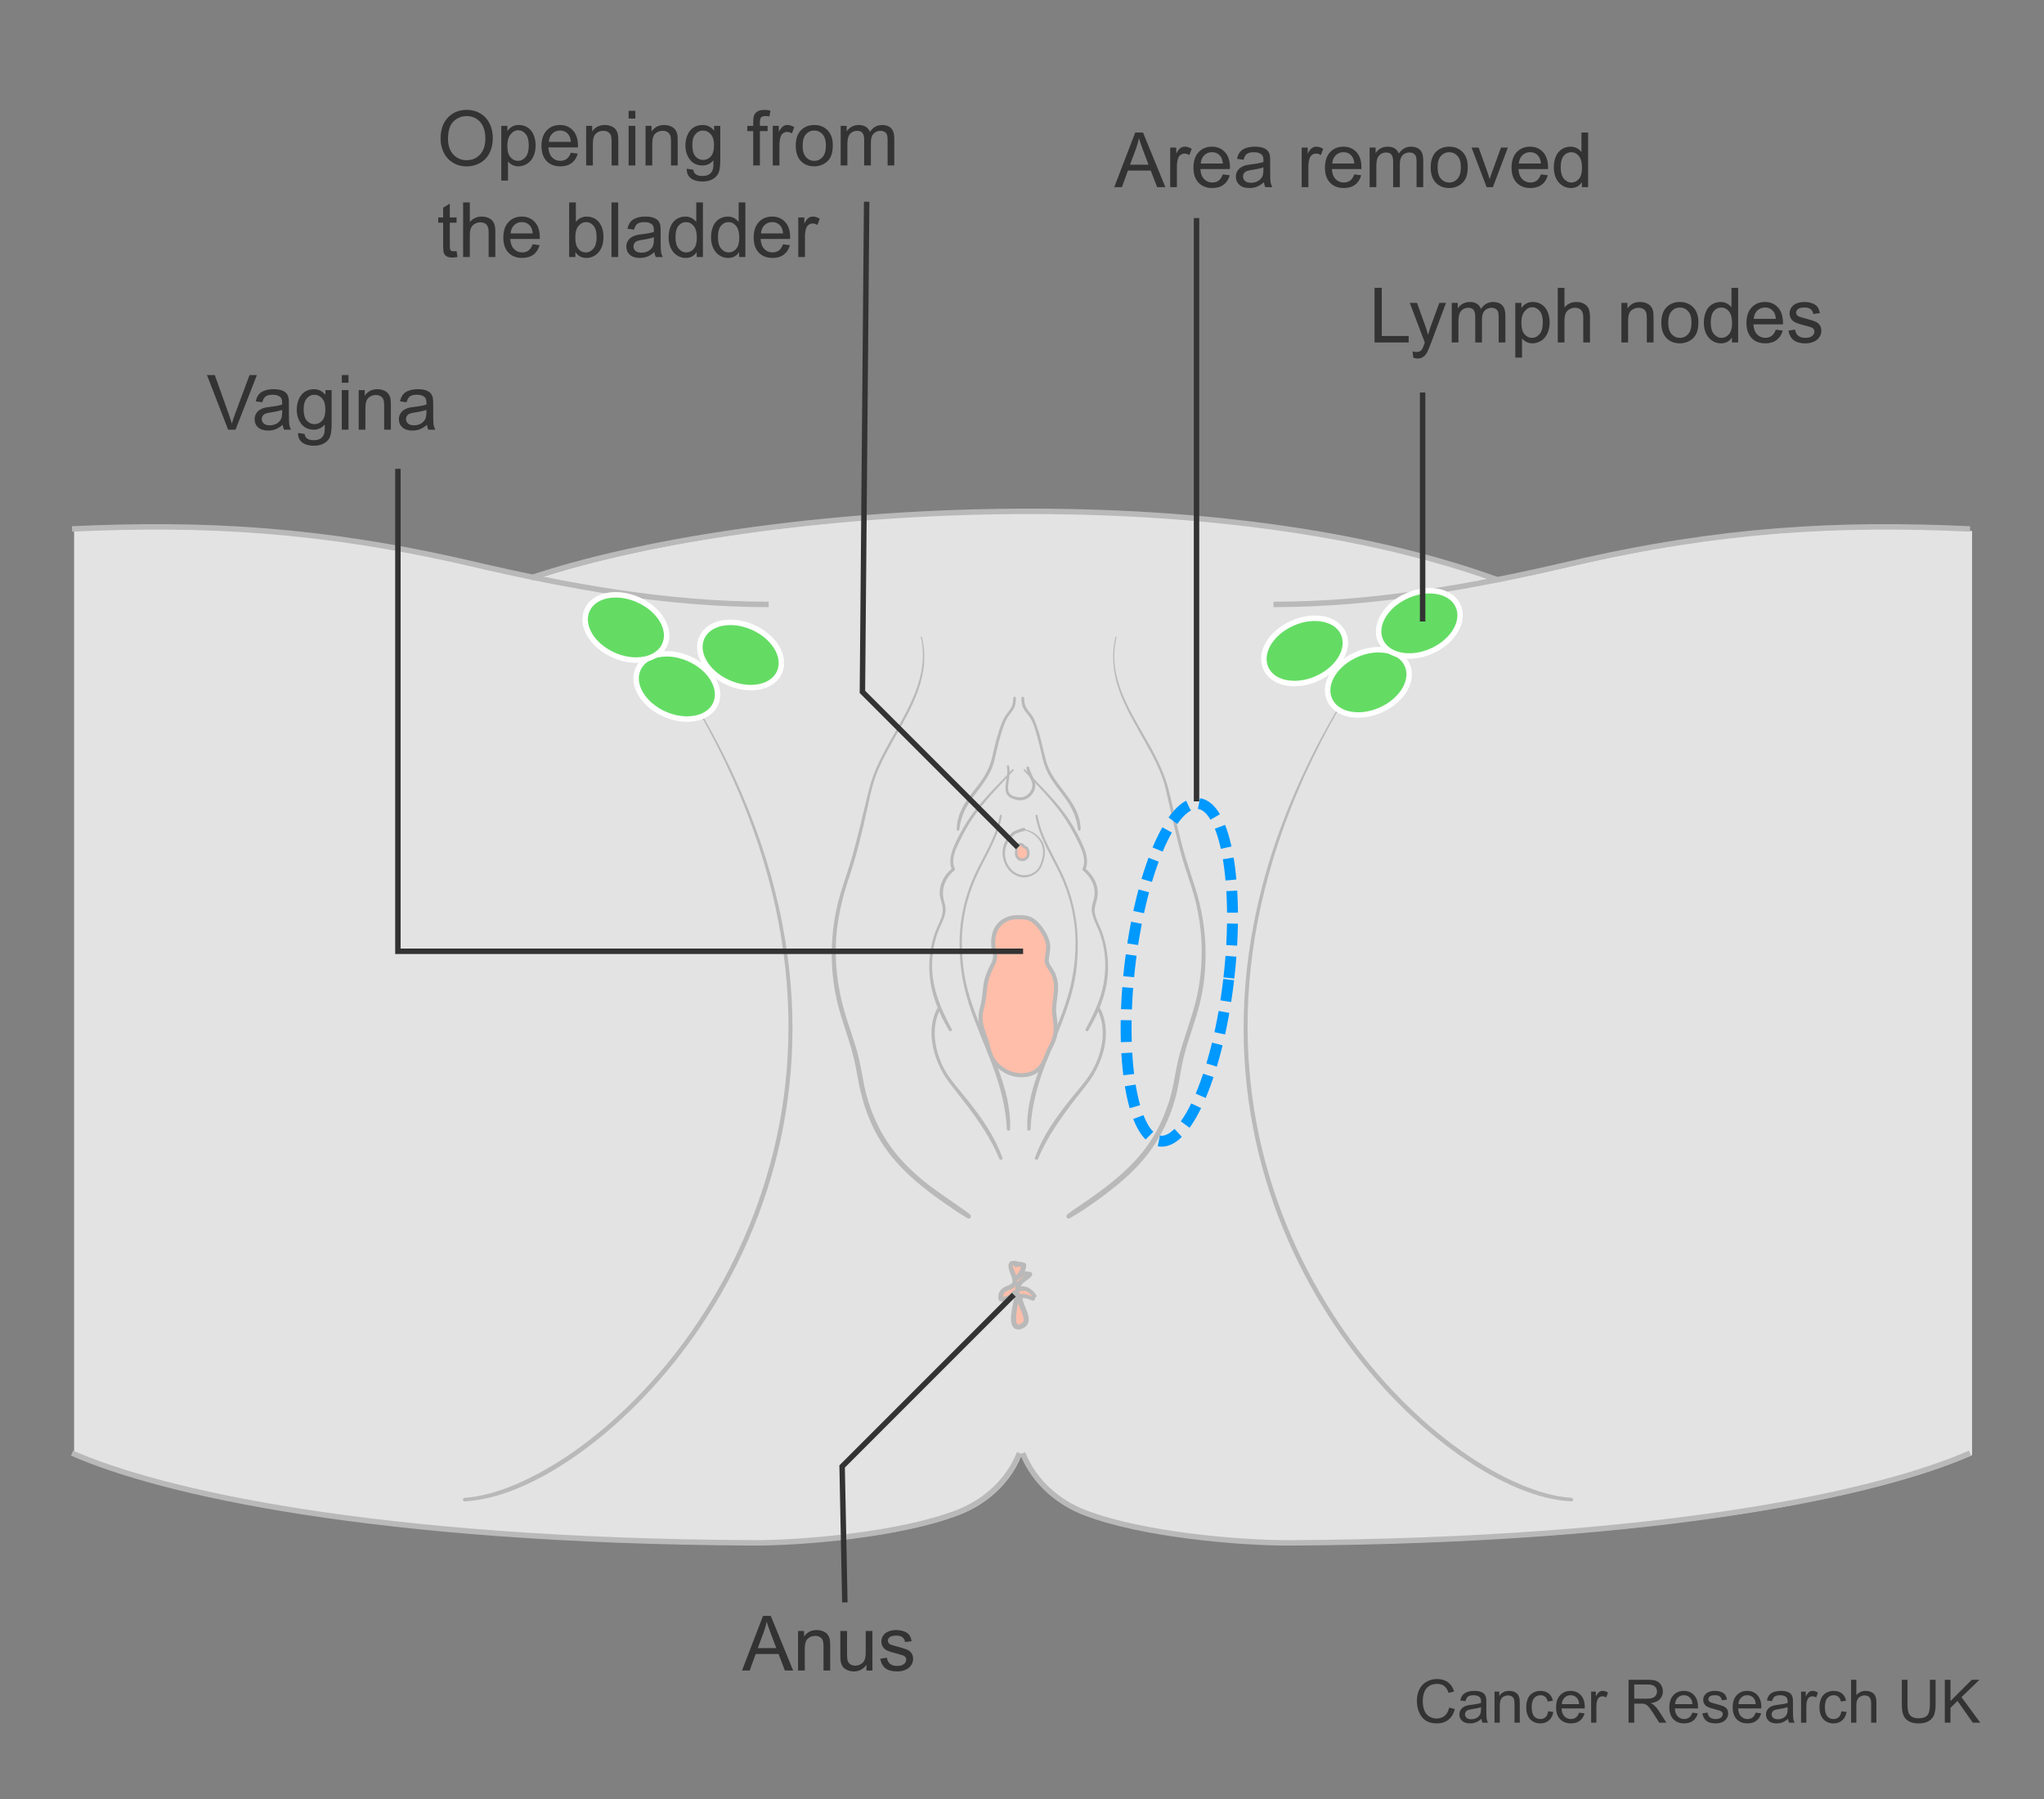 <?xml version="1.0" encoding="utf-8"?>
<!-- Generator: Adobe Illustrator 27.8.1, SVG Export Plug-In . SVG Version: 6.00 Build 0)  -->
<svg version="1.1" id="Layer_1" xmlns="http://www.w3.org/2000/svg" xmlns:xlink="http://www.w3.org/1999/xlink" x="0px" y="0px"
	 width="375px" height="330px" viewBox="0 0 375 330" enable-background="new 0 0 375 330" xml:space="preserve">
<rect x="0" y="0" width="375" height="330" fill="#808080" stroke="none"/>
<g>
	<g>
		<g>
			<path fill="#E3E3E3" d="M187.42,266.924c-2.245,5.613-6.862,9.14-11.227,10.854c-10.478,4.115-28.743,5.661-37.795,5.613
				c-69.605-0.375-108.712-9.356-124.802-16.468V97.401c23.949-1.122,45.841,0,73.159,6.362c3.694,0.86,7.382,1.682,11.072,2.444
				l-0.031,0.175c39.087-13.126,123.157-19.312,177.38,0.373l-0.014-0.057c4.496-0.897,8.987-1.888,13.486-2.936
				c27.317-6.362,49.21-7.484,73.158-6.362v169.522c-16.09,7.111-55.195,16.093-124.802,16.468
				c-9.052,0.048-27.318-1.498-37.796-5.613c-4.365-1.715-8.982-5.241-11.227-10.854"/>
			<g>
				<path fill="none" stroke="#B9B9B9" d="M97.42,106.008c39.09-13.125,123.158-19.312,177.383,0.375"/>
				<path fill="none" stroke="#B9B9B9" d="M233.638,110.873c18.711,0,36.603-3.285,54.637-7.484
					c27.317-6.361,49.209-7.484,73.16-6.361"/>
				<path fill="none" stroke="#B9B9B9" d="M187.608,266.55c2.245,5.612,6.863,9.139,11.227,10.853
					c10.478,4.116,28.745,5.661,37.796,5.613c69.605-0.375,108.711-9.356,124.804-16.467"/>
				<path fill="none" stroke="#B9B9B9" d="M141.018,110.873c-18.713,0-36.605-3.285-54.638-7.484
					c-27.317-6.361-49.208-7.484-73.159-6.361"/>
				<path fill="none" stroke="#B9B9B9" d="M187.047,266.55c-2.245,5.612-6.863,9.139-11.227,10.853
					c-10.48,4.116-28.746,5.661-37.798,5.613c-69.605-0.375-108.71-9.356-124.802-16.467"/>
			</g>
		</g>
	</g>
</g>
<g>
	<g>
		<g>
			<path fill="#B9B9B9" d="M255.708,114.523c-5.898,8.008-11.264,16.402-15.628,25.349c-3.729,7.646-6.761,15.649-8.813,23.909
				c-1.83,7.365-2.907,14.931-3.084,22.522c-0.161,6.896,0.411,13.808,1.71,20.583c1.215,6.336,3.069,12.552,5.522,18.519
				c2.29,5.571,5.084,10.931,8.339,15.999c3.018,4.699,6.428,9.152,10.195,13.275c3.401,3.723,7.099,7.179,11.093,10.26
				c3.457,2.667,7.146,5.087,11.087,6.979c3.16,1.517,6.504,2.759,9.985,3.268c0.72,0.105,1.442,0.173,2.168,0.217
				c0.422,0.025,0.42-0.631,0-0.656c-3.239-0.194-6.458-1.232-9.426-2.491c-3.78-1.604-7.35-3.711-10.702-6.074
				c-3.958-2.79-7.635-5.976-11.041-9.416c-3.817-3.855-7.295-8.043-10.408-12.486c-3.363-4.8-6.304-9.896-8.773-15.211
				c-2.649-5.701-4.753-11.656-6.259-17.759c-1.614-6.543-2.531-13.25-2.739-19.986c-0.227-7.349,0.376-14.72,1.739-21.944
				c1.518-8.043,3.952-15.912,7.1-23.463c3.676-8.82,8.331-17.227,13.608-25.186c1.394-2.103,2.861-4.157,4.36-6.187
				C255.756,114.523,255.723,114.503,255.708,114.523L255.708,114.523z"/>
		</g>
	</g>
</g>
<g>
	<g>
		<g>
			<path fill="#B9B9B9" d="M117.805,114.543c5.821,7.881,10.95,16.304,15.18,25.145c3.68,7.693,6.635,15.737,8.661,24.025
				c1.792,7.328,2.818,14.835,2.988,22.379c0.155,6.866-0.413,13.746-1.719,20.489c-1.211,6.248-3.047,12.371-5.456,18.262
				c-2.266,5.541-5.036,10.873-8.26,15.917c-2.987,4.674-6.363,9.099-10.099,13.199c-3.359,3.686-7.01,7.118-10.948,10.181
				c-3.402,2.646-7.035,5.006-10.895,6.93c-3.115,1.552-6.435,2.827-9.875,3.421c-0.7,0.121-1.407,0.214-2.116,0.257
				c-0.42,0.025-0.423,0.682,0,0.656c3.318-0.199,6.52-1.085,9.586-2.343c3.848-1.579,7.46-3.682,10.863-6.066
				c4.021-2.817,7.76-6.032,11.218-9.514c3.85-3.878,7.355-8.097,10.5-12.564c3.422-4.861,6.41-10.028,8.913-15.42
				c2.664-5.739,4.775-11.733,6.278-17.88c1.608-6.574,2.521-13.32,2.724-20.085c0.222-7.367-0.413-14.746-1.799-21.983
				c-1.558-8.138-4.08-16.061-7.336-23.676c-3.764-8.8-8.496-17.16-13.908-25.048c-1.456-2.122-2.938-4.228-4.465-6.3
				C117.824,114.503,117.79,114.523,117.805,114.543L117.805,114.543z"/>
		</g>
	</g>
</g>
<g>
	<g>
		<path fill="#64DC64" d="M237.482,125.384c-2.506,0-4.471-1.054-5.256-2.82c-1.241-2.798,0.944-6.495,4.872-8.24
			c1.344-0.597,2.77-0.913,4.123-0.913c2.507,0,4.472,1.055,5.257,2.821c1.243,2.797-0.942,6.494-4.871,8.239
			C240.263,125.069,238.837,125.384,237.482,125.384z"/>
		<path fill="#FFFFFF" d="M241.222,113.912c2.212,0,4.074,0.891,4.8,2.524c1.133,2.55-0.936,5.943-4.617,7.579
			c-1.325,0.588-2.679,0.87-3.922,0.87c-2.212,0-4.073-0.89-4.799-2.523c-1.132-2.551,0.935-5.943,4.618-7.58
			C238.626,114.193,239.979,113.912,241.222,113.912 M241.222,112.912L241.222,112.912c-1.423,0-2.919,0.331-4.326,0.956
			c-4.251,1.889-6.502,5.798-5.126,8.899c0.868,1.952,3.004,3.117,5.713,3.117c1.423,0,2.92-0.33,4.327-0.956
			c4.181-1.858,6.48-5.85,5.125-8.899C246.068,114.077,243.932,112.912,241.222,112.912L241.222,112.912z"/>
	</g>
	<g>
		<path fill="#64DC64" d="M249.185,131.152c-2.506,0-4.472-1.054-5.257-2.82c-1.243-2.798,0.942-6.495,4.871-8.24
			c1.344-0.597,2.77-0.912,4.123-0.912c2.507,0,4.472,1.054,5.257,2.82c0.617,1.388,0.428,3.02-0.532,4.596
			c-0.924,1.518-2.465,2.812-4.338,3.645C251.964,130.837,250.538,131.152,249.185,131.152z"/>
		<path fill="#FFFFFF" d="M252.922,119.68c2.212,0,4.074,0.891,4.8,2.524c1.134,2.55-0.934,5.943-4.616,7.58
			c-1.325,0.588-2.678,0.869-3.921,0.869c-2.212,0-4.074-0.891-4.8-2.524c-1.133-2.55,0.934-5.943,4.617-7.58
			C250.326,119.961,251.68,119.68,252.922,119.68 M252.922,118.68L252.922,118.68c-1.423,0-2.919,0.33-4.326,0.955
			c-4.252,1.889-6.503,5.799-5.125,8.9c0.868,1.952,3.004,3.118,5.714,3.118c1.423,0,2.919-0.33,4.327-0.955
			c1.966-0.874,3.586-2.238,4.563-3.841c1.048-1.72,1.247-3.517,0.562-5.059C257.768,119.845,255.633,118.68,252.922,118.68
			L252.922,118.68z"/>
	</g>
	<g>
		<path fill="#64DC64" d="M258.533,120.333c-2.507,0-4.472-1.055-5.257-2.821c-1.242-2.798,0.943-6.495,4.872-8.239
			c1.344-0.597,2.77-0.913,4.123-0.913c2.507,0,4.472,1.054,5.256,2.82c0.617,1.388,0.428,3.02-0.532,4.596
			c-0.924,1.517-2.465,2.812-4.338,3.644C261.312,120.017,259.887,120.333,258.533,120.333z"/>
		<path fill="#FFFFFF" d="M262.272,108.86c2.212,0,4.074,0.891,4.799,2.523c1.134,2.551-0.934,5.943-4.616,7.58
			c-1.325,0.589-2.679,0.87-3.921,0.87c-2.212,0-4.074-0.891-4.799-2.524c-1.132-2.549,0.935-5.943,4.618-7.579
			C259.676,109.141,261.029,108.86,262.272,108.86 M262.272,107.86C262.272,107.86,262.272,107.86,262.272,107.86
			c-1.424,0-2.92,0.331-4.327,0.956c-1.965,0.873-3.586,2.237-4.563,3.841c-1.048,1.72-1.248,3.516-0.563,5.058
			c0.868,1.953,3.004,3.118,5.713,3.118c1.423,0,2.92-0.331,4.327-0.956c1.965-0.874,3.586-2.238,4.562-3.841
			c1.048-1.72,1.247-3.517,0.562-5.059C267.117,109.025,264.982,107.86,262.272,107.86L262.272,107.86z"/>
	</g>
</g>
<g>
	<g>
		<path fill="#64DC64" d="M137.749,126.134c-1.354,0-2.779-0.316-4.124-0.913c-3.929-1.746-6.113-5.442-4.871-8.24
			c0.785-1.766,2.75-2.819,5.257-2.819c1.354,0,2.779,0.315,4.123,0.912c1.873,0.832,3.414,2.126,4.339,3.644
			c0.96,1.576,1.148,3.208,0.532,4.595C142.221,125.079,140.256,126.134,137.749,126.134
			C137.749,126.134,137.749,126.134,137.749,126.134z"/>
		<path fill="#FFFFFF" d="M134.01,114.661c1.242,0,2.596,0.281,3.92,0.869c3.684,1.636,5.75,5.03,4.617,7.579
			c-0.725,1.633-2.586,2.524-4.799,2.524c-1.243,0-2.596-0.281-3.921-0.87c-3.683-1.637-5.75-5.029-4.617-7.58
			C129.936,115.551,131.798,114.661,134.01,114.661 M134.01,113.661c-2.71,0-4.846,1.165-5.713,3.116
			c-1.377,3.101,0.874,7.011,5.125,8.9c1.408,0.626,2.904,0.956,4.327,0.956c2.71,0,4.845-1.166,5.713-3.118
			c0.685-1.541,0.485-3.338-0.562-5.058c-0.977-1.604-2.597-2.968-4.563-3.841C136.929,113.991,135.433,113.661,134.01,113.661
			L134.01,113.661z"/>
	</g>
	<g>
		<path fill="#64DC64" d="M126.048,131.901c-1.354,0-2.781-0.316-4.125-0.913c-1.873-0.832-3.414-2.126-4.338-3.644
			c-0.96-1.576-1.149-3.208-0.532-4.596c0.784-1.766,2.749-2.82,5.256-2.82c1.354,0,2.779,0.315,4.123,0.912
			c3.929,1.744,6.114,5.441,4.872,8.24C130.519,130.847,128.554,131.901,126.048,131.901L126.048,131.901z"/>
		<path fill="#FFFFFF" d="M122.308,120.429c1.242,0,2.596,0.281,3.92,0.869c3.685,1.636,5.75,5.03,4.618,7.58
			c-0.726,1.633-2.587,2.523-4.799,2.523c-1.243,0-2.596-0.281-3.921-0.87c-3.683-1.636-5.75-5.029-4.616-7.579
			C118.235,121.319,120.096,120.429,122.308,120.429 M122.308,119.429c-2.71,0-4.846,1.166-5.713,3.118
			c-0.685,1.541-0.486,3.338,0.562,5.058c0.977,1.604,2.597,2.968,4.562,3.841c1.408,0.625,2.904,0.956,4.327,0.956
			c2.709,0,4.845-1.165,5.713-3.117c1.355-3.052-0.945-7.044-5.126-8.9C125.227,119.759,123.731,119.429,122.308,119.429
			L122.308,119.429z"/>
	</g>
	<g>
		<path fill="#64DC64" d="M116.699,121.081c-1.354,0-2.78-0.316-4.124-0.913c-1.873-0.832-3.414-2.126-4.339-3.644
			c-0.96-1.576-1.149-3.208-0.532-4.596c0.784-1.766,2.748-2.82,5.255-2.82c1.354,0,2.78,0.316,4.124,0.913
			c1.873,0.832,3.414,2.126,4.339,3.644c0.96,1.576,1.149,3.208,0.533,4.596C121.17,120.026,119.205,121.081,116.699,121.081
			C116.7,121.081,116.7,121.081,116.699,121.081z"/>
		<path fill="#FFFFFF" d="M112.959,109.609c1.243,0,2.596,0.281,3.921,0.87c3.684,1.636,5.751,5.029,4.618,7.579
			c-0.726,1.633-2.586,2.523-4.798,2.523c-1.243,0-2.596-0.281-3.921-0.87c-3.684-1.636-5.751-5.029-4.617-7.579
			C108.886,110.499,110.747,109.609,112.959,109.609 M112.959,108.609c-2.71,0-4.845,1.165-5.712,3.118
			c-0.685,1.541-0.486,3.338,0.562,5.058c0.977,1.604,2.598,2.968,4.563,3.84c1.408,0.625,2.904,0.956,4.327,0.956
			c2.709,0,4.844-1.165,5.712-3.117c0.685-1.542,0.485-3.339-0.563-5.059c-0.977-1.604-2.598-2.968-4.563-3.84
			C115.879,108.939,114.382,108.609,112.959,108.609L112.959,108.609z"/>
	</g>
</g>
<g>
	<g>
		<path fill="#B9B9B9" d="M168.94,116.862c1.674,7.176-2.512,13.483-5.856,19.462c-0.826,1.477-1.624,2.973-2.302,4.525
			c-0.717,1.641-1.202,3.306-1.624,5.043c-1.065,4.378-2.029,8.789-3.377,13.091c-0.682,2.178-1.479,4.311-2.029,6.53
			c-0.524,2.109-0.878,4.262-1.044,6.429c-0.33,4.292,0.023,8.679,1.139,12.839c0.548,2.04,1.243,4.036,1.877,6.05
			c0.65,2.064,1.159,4.134,1.533,6.266c0.39,2.228,0.859,4.373,1.61,6.51c0.581,1.655,1.295,3.268,2.156,4.797
			c3.317,5.887,8.728,9.943,14.229,13.649c0.741,0.499,1.491,0.97,2.262,1.42c0.482,0.281,0.847-0.41,0.426-0.729
			c-2.777-2.099-5.758-3.903-8.461-6.107c-2.49-2.031-4.776-4.325-6.571-7.001c-2.125-3.168-3.594-6.81-4.357-10.543
			c-0.439-2.149-0.738-4.324-1.361-6.432c-0.573-1.937-1.236-3.843-1.851-5.766c-1.343-4.204-2.068-8.494-2.01-12.916
			c0.06-4.545,1.052-8.863,2.493-13.151c1.41-4.193,2.421-8.509,3.371-12.825c0.428-1.945,0.804-3.897,1.513-5.764
			c0.611-1.61,1.38-3.155,2.194-4.67c3.073-5.718,7.197-11.535,6.624-18.355c-0.068-0.812-0.205-1.613-0.395-2.405
			C169.099,116.688,168.911,116.739,168.94,116.862L168.94,116.862z"/>
	</g>
</g>
<g>
	<g>
		<path fill="#B9B9B9" d="M185.893,128.053c-0.01,0.789-0.121,1.449-0.591,2.093c-0.521,0.712-1.039,1.324-1.377,2.152
			c-0.865,2.116-1.397,4.34-1.9,6.564c-0.377,1.668-1.102,3.111-2.091,4.498c-0.895,1.255-1.909,2.423-2.744,3.721
			c-0.984,1.529-1.669,3.249-1.662,5.087c0.001,0.31,0.433,0.291,0.469,0c0.214-1.734,0.777-3.309,1.711-4.784
			c0.825-1.303,1.83-2.477,2.718-3.736c0.908-1.289,1.669-2.678,2.029-4.224c0.515-2.208,0.978-4.419,1.789-6.544
			c0.246-0.644,0.512-1.201,0.927-1.749c0.233-0.308,0.49-0.602,0.701-0.927c0.425-0.653,0.507-1.386,0.513-2.151
			C186.388,127.736,185.898,127.736,185.893,128.053L185.893,128.053z"/>
	</g>
</g>
<g>
	<g>
		<path fill="#B9B9B9" d="M185.754,141.128c-2.871,3.073-6.005,5.963-8.294,9.522c-0.903,1.403-1.741,2.952-2.399,4.486
			c-0.601,1.401-1.058,3.008-0.383,4.464c0.015-0.115,0.03-0.229,0.044-0.344c-1.421,1.157-2.315,2.725-2.33,4.586
			c-0.008,0.969,0.482,1.804,0.559,2.746c0.104,1.274-0.557,2.485-1.046,3.616c-1.641,3.802-1.814,8.242-0.712,12.208
			c0.646,2.326,1.683,4.561,2.927,6.625c0.185,0.306,0.647,0.035,0.479-0.28c-1.932-3.614-3.585-7.362-3.594-11.536
			c-0.004-2.073,0.321-4.261,1.053-6.208c0.4-1.064,0.994-2.041,1.284-3.148c0.226-0.864,0.173-1.562-0.083-2.407
			c-0.685-2.26,0.061-4.326,1.864-5.801c0.103-0.084,0.094-0.237,0.044-0.344c-0.715-1.532,0.088-3.371,0.774-4.766
			c0.698-1.42,1.457-2.843,2.318-4.17c2.167-3.336,5.047-6.108,7.699-9.046C186.083,141.195,185.882,140.992,185.754,141.128
			L185.754,141.128z"/>
	</g>
</g>
<g>
	<g>
		<path fill="#B9B9B9" d="M171.861,185.105c-1.717,3.539-0.939,7.63,0.751,11.024c0.878,1.762,2.168,3.267,3.369,4.814
			c1.275,1.642,2.551,3.289,3.719,5.009c1.408,2.074,2.658,4.268,3.624,6.583c0.145,0.347,0.712,0.213,0.58-0.16
			c-1.358-3.827-3.69-7.168-6.189-10.333c-1.21-1.532-2.522-3.009-3.653-4.601c-1.119-1.575-1.863-3.425-2.279-5.303
			c-0.497-2.247-0.428-4.636,0.589-6.732C172.54,185.062,172.028,184.761,171.861,185.105L171.861,185.105z"/>
	</g>
</g>
<g>
	<g>
		<path fill="#B9B9B9" d="M183.431,149.593c-0.681,3.904-2.837,7.111-4.498,10.63c-1.804,3.823-2.805,7.958-2.883,12.186
			c-0.073,3.975,0.452,7.813,1.651,11.604c1.151,3.638,2.729,7.118,4.096,10.675c1.548,4.028,2.731,8.104,2.918,12.439
			c0.017,0.386,0.588,0.388,0.602,0c0.261-7.565-3.84-14.452-6.406-21.322c-0.673-1.802-1.265-3.635-1.688-5.513
			c-0.442-1.963-0.63-3.935-0.723-5.941c-0.208-4.461,0.614-8.843,2.353-12.951c1.668-3.941,4.208-7.405,4.948-11.705
			C183.841,149.454,183.473,149.35,183.431,149.593L183.431,149.593z"/>
	</g>
</g>
<g>
	<g>
		<path fill="#B9B9B9" d="M204.657,116.81c-0.776,3.227-0.469,6.521,0.607,9.641c1.085,3.144,2.772,6.025,4.398,8.911
			c1.67,2.962,3.417,6.03,4.198,9.37c1.012,4.327,1.886,8.68,3.123,12.952c0.632,2.184,1.44,4.313,2.052,6.503
			c0.605,2.167,1.031,4.388,1.248,6.627c0.422,4.358,0.135,8.858-0.963,13.1c-1.049,4.056-2.715,7.919-3.499,12.047
			c-0.41,2.158-0.737,4.338-1.454,6.422c-0.61,1.771-1.312,3.504-2.212,5.149c-3.243,5.93-8.634,9.952-14.127,13.658
			c-0.743,0.501-1.469,1.015-2.184,1.555c-0.421,0.318-0.057,1.01,0.426,0.729c2.983-1.741,5.854-3.796,8.536-5.972
			c2.516-2.041,4.819-4.346,6.661-7.021c2.083-3.025,3.616-6.552,4.44-10.129c0.499-2.164,0.746-4.378,1.285-6.534
			c0.505-2.018,1.197-3.988,1.83-5.969c0.647-2.022,1.246-4.065,1.609-6.16c0.375-2.163,0.546-4.379,0.558-6.573
			c0.024-4.368-0.731-8.691-2.085-12.838c-0.712-2.18-1.448-4.341-2.052-6.555c-0.586-2.148-1.093-4.316-1.617-6.48
			c-0.502-2.073-0.896-4.208-1.585-6.228c-0.527-1.545-1.21-3.032-1.957-4.481c-3.056-5.93-7.815-11.93-7.444-18.96
			c0.048-0.915,0.188-1.82,0.396-2.711C204.874,116.74,204.686,116.687,204.657,116.81L204.657,116.81z"/>
	</g>
</g>
<g>
	<g>
		<path fill="#B9B9B9" d="M187.398,128.053c0.006,0.676,0.06,1.353,0.393,1.955c0.363,0.655,0.949,1.165,1.316,1.818
			c0.588,1.045,0.912,2.355,1.237,3.504c0.302,1.067,0.553,2.148,0.793,3.23c0.37,1.668,0.919,3.138,1.865,4.569
			c0.85,1.286,1.859,2.458,2.728,3.731c1.108,1.624,1.814,3.349,2.055,5.307c0.036,0.291,0.467,0.311,0.469,0
			c0.014-3.317-2.164-5.792-4.035-8.301c-0.97-1.301-1.849-2.682-2.283-4.261c-0.589-2.144-0.966-4.32-1.732-6.417
			c-0.206-0.565-0.403-1.19-0.715-1.705c-0.231-0.381-0.533-0.727-0.807-1.078c-0.579-0.742-0.779-1.404-0.791-2.351
			C187.887,127.736,187.396,127.735,187.398,128.053L187.398,128.053z"/>
	</g>
</g>
<g>
	<g>
		<path fill="#B9B9B9" d="M187.825,141.333c2.652,2.938,5.532,5.711,7.7,9.046c0.862,1.326,1.62,2.75,2.318,4.17
			c0.685,1.394,1.488,3.235,0.774,4.766c-0.049,0.106-0.058,0.26,0.044,0.344c1.505,1.233,2.505,3.105,2.058,5.095
			c-0.183,0.816-0.54,1.56-0.426,2.415c0.134,1.004,0.577,1.941,0.994,2.853c1.737,3.802,1.907,8.248,0.746,12.239
			c-0.666,2.288-1.729,4.405-2.848,6.499c-0.168,0.315,0.294,0.587,0.479,0.28c2.143-3.556,3.672-7.619,3.63-11.816
			c-0.021-2.126-0.399-4.33-1.128-6.329c-0.41-1.124-1.08-2.18-1.285-3.372c-0.186-1.082,0.307-1.956,0.462-2.996
			c0.307-2.071-0.71-3.988-2.28-5.268c0.015,0.115,0.03,0.229,0.044,0.344c0.662-1.429,0.234-3.003-0.349-4.384
			c-0.66-1.563-1.515-3.141-2.433-4.567c-2.29-3.559-5.424-6.45-8.296-9.522C187.901,140.992,187.7,141.195,187.825,141.333
			L187.825,141.333z"/>
	</g>
</g>
<g>
	<g>
		<path fill="#B9B9B9" d="M201.411,185.405c1.763,3.633,0.73,8.112-1.293,11.419c-1,1.635-2.354,3.088-3.548,4.584
			c-1.235,1.548-2.439,3.122-3.532,4.774c-1.286,1.944-2.379,3.993-3.159,6.193c-0.132,0.372,0.435,0.507,0.58,0.16
			c1.675-4.014,4.203-7.535,6.849-10.956c1.199-1.55,2.552-3.063,3.51-4.779c0.926-1.661,1.627-3.496,1.92-5.379
			c0.334-2.152,0.144-4.342-0.814-6.316C201.757,184.761,201.244,185.062,201.411,185.405L201.411,185.405z"/>
	</g>
</g>
<g>
	<g>
		<path fill="#B9B9B9" d="M189.984,149.694c0.649,3.772,2.656,6.91,4.303,10.294c1.924,3.952,2.981,8.249,3.029,12.647
			c0.044,4.047-0.628,7.967-1.947,11.788c-1.235,3.58-2.855,7.008-4.243,10.529c-1.521,3.857-2.805,7.985-2.66,12.175
			c0.013,0.387,0.585,0.387,0.602,0c0.166-3.839,1.099-7.479,2.408-11.076c1.302-3.58,2.896-7.047,4.145-10.647
			c0.62-1.785,1.158-3.603,1.528-5.458c0.384-1.926,0.524-3.866,0.576-5.826c0.117-4.38-0.645-8.622-2.327-12.671
			c-1.664-4.004-4.284-7.502-5.043-11.857C190.311,149.35,189.943,149.453,189.984,149.694L189.984,149.694z"/>
	</g>
</g>
<g>
	<g>
		<path fill="#B9B9B9" d="M187.793,152.261c1.704,0.355,3.105,1.522,3.5,3.259c0.198,0.869-0.009,1.846-0.288,2.674
			c-0.144,0.427-0.33,0.86-0.605,1.22c-0.264,0.345-0.666,0.602-1.049,0.798c-1.294,0.664-2.794,0.326-3.787-0.698
			c-1.016-1.048-1.423-2.605-1.059-4.016c0.241-0.931,0.806-1.734,1.53-2.357c0.223-0.192,0.426-0.267,0.76-0.378
			c0.314-0.105,0.689-0.28,1.024-0.288c0.401-0.01,0.391-0.653,0-0.617c-0.352,0.032-0.693,0.193-1.018,0.324
			c-0.256,0.103-0.552,0.186-0.792,0.324c-0.418,0.24-0.798,0.689-1.089,1.067c-0.285,0.369-0.513,0.773-0.683,1.207
			c-0.605,1.548-0.291,3.361,0.731,4.66c0.955,1.214,2.529,1.853,4.026,1.305c0.842-0.308,1.584-0.841,1.997-1.648
			c0.457-0.893,0.716-1.96,0.7-2.964c-0.034-2.137-1.859-3.703-3.848-4.061C187.723,152.051,187.669,152.235,187.793,152.261z"/>
	</g>
</g>
<g>
	<path fill="#FFBEAA" d="M186.699,155.252c-1.402,3.364,3.084,3.083,1.683,0.281c-0.382-0.033-0.562-0.281-0.842-0.562
		C186.979,154.691,186.699,155.252,186.699,155.252z"/>
	<g>
		<path fill="#B9B9B9" d="M186.514,155.144c-0.273,0.635-0.465,1.379-0.174,2.042c0.198,0.45,0.635,0.729,1.117,0.77
			c0.474,0.04,0.928-0.183,1.203-0.565c0.339-0.472,0.286-1.115,0.086-1.63c-0.04-0.102-0.084-0.201-0.129-0.301
			c-0.048-0.107-0.122-0.152-0.235-0.173c0.035,0.006-0.007-0.002-0.011-0.003c-0.016-0.004-0.032-0.007-0.048-0.011
			c-0.015-0.004-0.031-0.009-0.046-0.014c-0.006-0.002-0.063-0.025-0.035-0.013c0.025,0.011-0.009-0.005-0.011-0.006
			c-0.013-0.007-0.027-0.014-0.039-0.022c-0.026-0.015-0.05-0.032-0.075-0.049c0.039,0.026-0.015-0.012-0.027-0.023
			c-0.026-0.023-0.052-0.047-0.076-0.071c-0.093-0.092-0.174-0.197-0.268-0.288c-0.117-0.113-0.307-0.159-0.465-0.172
			c-0.109-0.009-0.224,0.009-0.326,0.049c-0.196,0.076-0.37,0.211-0.453,0.407c-0.036,0.085-0.056,0.145-0.04,0.242
			c0.008-0.064,0.017-0.128,0.025-0.192c-0.001,0.002-0.002,0.003-0.003,0.005c-0.061,0.12-0.032,0.271,0.09,0.342
			c0.111,0.065,0.281,0.031,0.342-0.09c0.001-0.002,0.002-0.003,0.003-0.005c-0.03,0.03-0.06,0.06-0.09,0.09
			c0.041-0.018,0.076-0.067,0.11-0.097c0.039-0.035,0.075-0.071,0.112-0.107c0.012-0.011,0.025-0.021,0.037-0.033
			c0.017-0.014,0.007-0.006-0.029,0.022c0.008-0.006,0.016-0.012,0.024-0.018c0.013-0.008,0.026-0.017,0.039-0.025
			c0.009-0.005,0.071-0.032,0.023-0.014c-0.053,0.019,0.074-0.014,0.079-0.02c-0.046,0.005-0.053,0.006-0.021,0.003
			c0.009-0.001,0.019-0.001,0.028-0.001c0.015,0,0.056-0.006,0.068,0.003c-0.04-0.006-0.045-0.006-0.013-0.001
			c0.007,0.002,0.014,0.003,0.021,0.005c0.008,0.002,0.089,0.023,0.089,0.028c-0.001,0.007-0.072-0.057-0.012-0.004
			c0.02,0.018,0.038,0.037,0.057,0.056c0.082,0.08,0.163,0.161,0.252,0.234c0.205,0.167,0.423,0.266,0.689,0.285
			c-0.071-0.041-0.141-0.081-0.212-0.122c0.017,0.032,0.035,0.065,0.051,0.098c0.008,0.016,0.015,0.033,0.022,0.049
			c-0.026-0.059-0.002-0.004,0.003,0.007c0.025,0.062,0.048,0.125,0.068,0.188c0.037,0.115,0.062,0.231,0.083,0.35
			c0.009,0.051-0.006-0.063-0.002-0.011c0.001,0.009,0.002,0.018,0.003,0.027c0.003,0.026,0.005,0.053,0.006,0.079
			c0.003,0.05,0.003,0.101,0.001,0.152c-0.001,0.024-0.003,0.048-0.005,0.072c-0.001,0.012-0.003,0.024-0.004,0.035
			c-0.004,0.047,0.011-0.067,0.003-0.021c-0.008,0.044-0.016,0.088-0.027,0.132c-0.01,0.038-0.023,0.075-0.036,0.113
			c-0.025,0.071,0.023-0.046-0.002,0.007c-0.011,0.021-0.02,0.043-0.032,0.064c-0.017,0.032-0.036,0.064-0.057,0.094
			c-0.01,0.015-0.027,0.031-0.034,0.048c0.023-0.052,0.037-0.046,0.019-0.025c-0.007,0.008-0.014,0.017-0.022,0.026
			c-0.025,0.029-0.052,0.056-0.08,0.082c-0.012,0.011-0.023,0.021-0.035,0.031c-0.007,0.006-0.015,0.012-0.022,0.018
			c-0.03,0.027,0.062-0.044,0.015-0.012c-0.062,0.043-0.125,0.081-0.193,0.113c-0.014,0.006-0.029,0.011-0.042,0.019
			c0.084-0.047,0.029-0.012,0.002-0.002c-0.035,0.013-0.07,0.024-0.106,0.033c-0.034,0.009-0.069,0.015-0.104,0.022
			c-0.065,0.012,0.067-0.006,0.009-0.001c-0.022,0.002-0.043,0.004-0.065,0.005c-0.034,0.002-0.068,0.002-0.102,0.001
			c-0.018-0.001-0.037-0.002-0.055-0.003c-0.009-0.001-0.018-0.002-0.028-0.003c-0.045-0.004,0.02,0.001,0.031,0.004
			c-0.071-0.021-0.145-0.028-0.216-0.053c-0.017-0.006-0.035-0.016-0.052-0.02c0.081,0.019,0.033,0.014,0.008,0.002
			c-0.037-0.018-0.073-0.037-0.107-0.059c-0.013-0.008-0.027-0.017-0.04-0.026c-0.008-0.005-0.015-0.011-0.023-0.017
			c-0.034-0.022,0.05,0.042,0.019,0.015c-0.029-0.026-0.059-0.05-0.087-0.078c-0.028-0.028-0.053-0.059-0.08-0.089
			c-0.016-0.018,0.038,0.055,0.001,0c-0.014-0.02-0.027-0.04-0.04-0.061c-0.021-0.033-0.039-0.068-0.056-0.103
			c-0.005-0.01-0.009-0.02-0.014-0.03c-0.021-0.039,0.022,0.058,0.006,0.016c-0.009-0.025-0.019-0.05-0.028-0.075
			c-0.017-0.049-0.03-0.099-0.041-0.15c-0.005-0.025-0.01-0.049-0.014-0.074c-0.001-0.008-0.009-0.03-0.006-0.038
			c0.005,0.041,0.006,0.048,0.003,0.023c-0.001-0.009-0.002-0.018-0.003-0.026c-0.013-0.129-0.012-0.26,0-0.389
			c0.003-0.032,0.007-0.063,0.01-0.095c-0.008,0.064-0.001,0.007,0.001-0.005c0.004-0.022,0.007-0.044,0.011-0.066
			c0.014-0.076,0.03-0.151,0.049-0.226c0.045-0.176,0.104-0.347,0.171-0.515c0.039-0.098-0.035-0.217-0.124-0.253
			C186.693,155.02,186.557,155.044,186.514,155.144z"/>
	</g>
</g>
<g>
	<path fill="#FFBEAA" d="M186.699,231.802c-2.805-0.84,0,2.522-0.56,3.643c-0.561,1.126-2.805,0.564-2.524,2.805
		c0.841,0.281,1.963-0.279,2.524-1.119c0,0,0.28,0.279,0.56,0.279c0,0.282-2.243,7.852,1.12,5.609
		c1.964-1.404-3.643-7.01,1.685-4.77c0-0.279,0.279-0.558,0.279-0.558c-0.84-1.121-1.684-1.683-3.084-1.121
		c0-1.684,1.4-1.684,2.244-2.805c-0.844-0.282-1.684,0-2.244,0.558c0.561-0.558,1.12-1.401,1.12-2.241
		c-0.841-0.281-1.399-0.281-1.399,0"/>
	<g>
		<path fill="#B9B9B9" d="M186.808,231.407c-0.717-0.207-1.763-0.269-1.794,0.739c-0.027,0.843,0.499,1.661,0.699,2.461
			c0.083,0.33,0.138,0.619-0.14,0.862c-0.287,0.251-0.712,0.355-1.055,0.503c-0.99,0.427-1.457,1.19-1.35,2.279
			c0.02,0.2,0.125,0.374,0.328,0.431c1.19,0.335,2.358-0.376,3.036-1.321c-0.238,0.031-0.476,0.061-0.714,0.092
			c0.215,0.202,0.467,0.353,0.76,0.397c-0.111-0.146-0.223-0.293-0.334-0.439c0.011-0.19-0.034,0.123-0.053,0.204
			c-0.05,0.212-0.102,0.424-0.151,0.636c-0.137,0.592-0.263,1.188-0.359,1.789c-0.161,1.003-0.462,2.501,0.197,3.394
			c0.691,0.936,2.274,0.277,2.69-0.616c0.49-1.051-0.197-2.366-0.583-3.34c-0.111-0.279-0.224-0.561-0.305-0.851
			c-0.032-0.116-0.065-0.236-0.082-0.355c-0.001-0.007-0.004-0.201-0.007-0.132c0-0.006-0.041-0.005,0.022-0.004
			c0.024,0,0.17-0.011,0.244-0.01c0.499,0.006,1.019,0.238,1.467,0.431c0.187,0.08,0.483,0.039,0.524-0.213
			c0.026-0.16,0.08-0.278,0.193-0.395c0.102-0.105,0.153-0.313,0.057-0.441c-0.906-1.213-1.984-1.929-3.515-1.361
			c0.185,0.141,0.37,0.282,0.556,0.423c0.04-1.295,1.409-1.601,2.121-2.489c0.206-0.257,0.151-0.644-0.197-0.746
			c-0.986-0.288-1.936-0.024-2.684,0.667c0.214,0.214,0.428,0.428,0.643,0.643c0.687-0.707,1.209-1.559,1.257-2.563
			c0.01-0.206-0.15-0.383-0.337-0.442c-0.547-0.174-1.895-0.536-1.915,0.442c-0.009,0.461,0.634,0.512,0.774,0.105
			c-0.156,0.124-0.154,0.172,0.004,0.145c0.076-0.002,0.151,0.005,0.225,0.021c0.228,0.032,0.449,0.103,0.668,0.172
			c-0.112-0.147-0.224-0.295-0.337-0.442c-0.034,0.754-0.474,1.393-0.983,1.92c-0.408,0.422,0.214,1.041,0.643,0.643
			c0.512-0.476,1.129-0.639,1.804-0.449c-0.066-0.249-0.131-0.497-0.197-0.746c-0.435,0.553-1.045,0.851-1.568,1.303
			c-0.55,0.476-0.781,1.1-0.8,1.817c-0.007,0.266,0.289,0.524,0.556,0.423c0.503-0.19,1.038-0.312,1.552-0.086
			c0.477,0.21,0.844,0.641,1.158,1.041c0-0.172,0-0.343,0-0.515c-0.19,0.206-0.327,0.441-0.365,0.72
			c0.146-0.083,0.292-0.166,0.438-0.249c-0.758-0.304-2.747-1.234-2.913,0.242c-0.11,0.973,0.62,2.032,0.907,2.931
			c0.121,0.379,0.316,0.931,0.145,1.325c-0.139,0.32-0.757,0.629-1.023,0.559c-0.059-0.016-0.102-0.067-0.149-0.163
			c-0.087-0.179-0.111-0.401-0.126-0.597c-0.048-0.591,0.018-1.197,0.105-1.782c0.096-0.648,0.229-1.289,0.375-1.927
			c0.08-0.351,0.214-0.722,0.234-1.083c0.01-0.178-0.147-0.411-0.334-0.439c-0.144-0.021-0.252-0.061-0.359-0.162
			c-0.229-0.214-0.542-0.15-0.714,0.092c-0.438,0.613-1.238,1.13-2.013,0.917c0.109,0.144,0.219,0.287,0.328,0.431
			c-0.046-0.439-0.049-0.894,0.315-1.2c0.266-0.224,0.625-0.332,0.941-0.464c0.638-0.266,1.287-0.669,1.327-1.434
			c0.039-0.74-0.344-1.47-0.584-2.149c-0.075-0.213-0.292-0.639-0.216-0.869c0.033-0.1-0.064-0.008,0.059-0.049
			c0.19-0.063,0.512,0.063,0.686,0.112C187.099,232.339,187.315,231.553,186.808,231.407L186.808,231.407z"/>
	</g>
</g>
<g>
	<g>
		<path fill="#B9B9B9" d="M184.726,140.63c0.196,0.967-0.019,1.941-0.164,2.898c-0.116,0.76-0.232,1.64,0.256,2.301
			c0.267,0.362,0.665,0.581,1.083,0.727c0.523,0.183,1.118,0.305,1.67,0.222c1.181-0.178,2.169-1.222,2.35-2.395
			c0.093-0.601-0.081-1.16-0.334-1.699c-0.291-0.621-0.606-1.224-0.769-1.896c-0.067-0.275-0.542-0.225-0.506,0.069
			c0.066,0.554,0.252,1.029,0.505,1.523c0.218,0.427,0.466,0.861,0.554,1.339c0.194,1.052-0.636,2.181-1.634,2.466
			c-0.524,0.15-1.077,0.06-1.593-0.086c-0.367-0.104-0.735-0.278-0.956-0.602c-0.389-0.572-0.24-1.397-0.15-2.035
			c0.137-0.977,0.299-1.961,0.08-2.94C185.061,140.266,184.674,140.375,184.726,140.63L184.726,140.63z"/>
	</g>
</g>
<path fill="#FFBEAA" stroke="#B9B9B9" stroke-width="0.75" d="M182.213,173.011c0.006,1.401,0.561,1.683,0.28,3.084
	c-0.28,0.841-0.841,1.684-1.121,2.523c-0.842,1.964-0.562,3.646-1.122,5.89c-0.842,2.805,0,4.206,0.842,6.73
	c0.561,2.242,0.839,3.644,3.085,5.047c1.681,1.123,4.484,1.401,6.168,0c1.401-1.12,1.684-3.085,2.523-4.486
	c1.123-2.243,0.842-3.363,0.559-5.887c-0.279-1.965,0.842-4.489,0-6.731c-0.279-1.122-1.12-1.683-1.399-2.805
	c0-0.841,0.279-1.682,0.279-2.803c0-1.403-1.402-3.646-2.524-4.486c-0.84-0.843-1.963-0.843-3.363-0.843
	C186.42,168.243,182.19,168.235,182.213,173.011z"/>
<g>
	<path fill="#333333" d="M252.178,62.817V52.796h1.326v8.839h4.936v1.183H252.178z"/>
	<path fill="#333333" d="M259.287,65.613l-0.137-1.155c0.27,0.073,0.504,0.109,0.705,0.109c0.273,0,0.492-0.045,0.656-0.137
		s0.298-0.219,0.402-0.383c0.078-0.123,0.203-0.428,0.377-0.916c0.022-0.068,0.059-0.168,0.109-0.301l-2.756-7.273h1.326
		l1.512,4.204c0.195,0.533,0.371,1.094,0.525,1.682c0.142-0.565,0.311-1.117,0.506-1.654l1.553-4.231h1.23l-2.762,7.383
		c-0.297,0.797-0.527,1.347-0.691,1.647c-0.219,0.406-0.469,0.703-0.752,0.892c-0.282,0.189-0.619,0.284-1.012,0.284
		C259.844,65.764,259.579,65.713,259.287,65.613z"/>
	<path fill="#333333" d="M266.342,62.817v-7.26h1.102v1.019c0.228-0.355,0.53-0.642,0.908-0.858c0.379-0.216,0.81-0.325,1.293-0.325
		c0.537,0,0.979,0.112,1.322,0.335s0.587,0.536,0.729,0.937c0.574-0.848,1.321-1.271,2.242-1.271c0.72,0,1.273,0.199,1.66,0.598
		c0.388,0.399,0.582,1.013,0.582,1.842v4.983h-1.225v-4.573c0-0.492-0.039-0.847-0.119-1.063s-0.225-0.391-0.434-0.523
		c-0.21-0.132-0.456-0.198-0.738-0.198c-0.511,0-0.935,0.17-1.271,0.509c-0.338,0.339-0.506,0.883-0.506,1.63v4.218h-1.23v-4.717
		c0-0.547-0.101-0.957-0.301-1.23c-0.201-0.273-0.529-0.41-0.984-0.41c-0.347,0-0.667,0.091-0.961,0.273s-0.507,0.449-0.639,0.8
		c-0.133,0.351-0.199,0.857-0.199,1.518v3.767H266.342z"/>
	<path fill="#333333" d="M278.004,65.6V55.558h1.121v0.943c0.265-0.369,0.563-0.646,0.896-0.831
		c0.332-0.185,0.735-0.277,1.209-0.277c0.62,0,1.167,0.16,1.641,0.479c0.475,0.319,0.832,0.769,1.074,1.35
		c0.241,0.581,0.361,1.218,0.361,1.911c0,0.743-0.133,1.412-0.399,2.006s-0.653,1.05-1.162,1.367s-1.042,0.475-1.603,0.475
		c-0.41,0-0.779-0.086-1.104-0.26s-0.594-0.392-0.804-0.656V65.6H278.004z M279.119,59.229c0,0.934,0.188,1.625,0.566,2.071
		c0.379,0.447,0.837,0.67,1.375,0.67c0.547,0,1.015-0.231,1.404-0.694s0.584-1.179,0.584-2.15c0-0.925-0.189-1.618-0.57-2.078
		s-0.835-0.69-1.363-0.69c-0.524,0-0.988,0.245-1.392,0.735S279.119,58.294,279.119,59.229z"/>
	<path fill="#333333" d="M285.791,62.817V52.796h1.23v3.596c0.574-0.666,1.299-0.998,2.174-0.998c0.537,0,1.004,0.106,1.4,0.318
		s0.681,0.505,0.852,0.878s0.256,0.916,0.256,1.627v4.601h-1.23v-4.601c0-0.615-0.133-1.063-0.399-1.343s-0.644-0.42-1.132-0.42
		c-0.364,0-0.707,0.095-1.028,0.284s-0.55,0.445-0.687,0.769s-0.205,0.77-0.205,1.34v3.972H285.791z"/>
	<path fill="#333333" d="M297.467,62.817v-7.26h1.107v1.032c0.533-0.797,1.303-1.196,2.311-1.196c0.438,0,0.84,0.079,1.206,0.236
		s0.642,0.363,0.823,0.619c0.183,0.255,0.311,0.558,0.383,0.909c0.046,0.228,0.068,0.626,0.068,1.196v4.464h-1.23v-4.416
		c0-0.501-0.047-0.876-0.143-1.125s-0.266-0.447-0.51-0.595s-0.529-0.222-0.857-0.222c-0.524,0-0.977,0.167-1.357,0.499
		s-0.57,0.964-0.57,1.894v3.965H297.467z"/>
	<path fill="#333333" d="M304.795,59.188c0-1.344,0.373-2.34,1.121-2.987c0.624-0.538,1.385-0.807,2.283-0.807
		c0.998,0,1.813,0.327,2.447,0.981c0.633,0.654,0.949,1.558,0.949,2.71c0,0.934-0.14,1.669-0.42,2.205s-0.688,0.951-1.224,1.248
		s-1.12,0.444-1.753,0.444c-1.017,0-1.838-0.326-2.465-0.978S304.795,60.414,304.795,59.188z M306.059,59.188
		c0,0.93,0.203,1.626,0.609,2.088c0.405,0.462,0.916,0.694,1.531,0.694c0.61,0,1.118-0.232,1.523-0.697
		c0.406-0.465,0.609-1.173,0.609-2.126c0-0.898-0.205-1.578-0.612-2.041s-0.915-0.694-1.521-0.694c-0.615,0-1.126,0.23-1.531,0.69
		C306.262,57.563,306.059,58.258,306.059,59.188z"/>
	<path fill="#333333" d="M317.748,62.817v-0.916c-0.46,0.72-1.137,1.08-2.029,1.08c-0.579,0-1.111-0.16-1.597-0.479
		s-0.861-0.765-1.128-1.336s-0.4-1.229-0.4-1.972c0-0.725,0.121-1.382,0.363-1.972c0.241-0.59,0.604-1.042,1.086-1.357
		c0.483-0.314,1.023-0.472,1.621-0.472c0.438,0,0.826,0.092,1.168,0.277s0.62,0.425,0.834,0.721v-3.596h1.225v10.021H317.748z
		 M313.859,59.194c0,0.93,0.195,1.625,0.588,2.085c0.392,0.46,0.854,0.69,1.387,0.69c0.538,0,0.995-0.22,1.371-0.66
		s0.564-1.111,0.564-2.013c0-0.994-0.191-1.723-0.574-2.188s-0.855-0.697-1.416-0.697c-0.547,0-1.004,0.223-1.37,0.67
		S313.859,58.233,313.859,59.194z"/>
	<path fill="#333333" d="M325.795,60.479l1.271,0.157c-0.201,0.743-0.572,1.319-1.115,1.729c-0.542,0.41-1.234,0.615-2.078,0.615
		c-1.062,0-1.903-0.327-2.525-0.981s-0.934-1.571-0.934-2.751c0-1.221,0.314-2.169,0.943-2.844s1.445-1.012,2.447-1.012
		c0.971,0,1.764,0.331,2.379,0.991s0.924,1.59,0.924,2.789c0,0.073-0.003,0.182-0.008,0.328h-5.414
		c0.046,0.797,0.271,1.408,0.678,1.832c0.405,0.424,0.911,0.636,1.518,0.636c0.451,0,0.836-0.119,1.154-0.355
		C325.354,61.377,325.607,60.999,325.795,60.479z M321.754,58.49h4.055c-0.055-0.611-0.21-1.069-0.465-1.374
		c-0.393-0.474-0.9-0.711-1.525-0.711c-0.564,0-1.039,0.189-1.425,0.567S321.795,57.857,321.754,58.49z"/>
	<path fill="#333333" d="M328.119,60.65l1.217-0.191c0.068,0.488,0.258,0.861,0.57,1.121s0.748,0.39,1.309,0.39
		c0.565,0,0.984-0.115,1.258-0.345s0.41-0.5,0.41-0.81c0-0.278-0.12-0.497-0.361-0.656c-0.169-0.109-0.588-0.249-1.258-0.417
		c-0.902-0.228-1.528-0.425-1.877-0.591s-0.613-0.396-0.793-0.69s-0.27-0.619-0.27-0.974c0-0.324,0.074-0.623,0.222-0.899
		s0.35-0.505,0.604-0.687c0.191-0.141,0.453-0.261,0.783-0.359s0.685-0.147,1.062-0.147c0.57,0,1.07,0.082,1.501,0.246
		s0.749,0.386,0.954,0.667s0.346,0.655,0.424,1.125l-1.203,0.164c-0.055-0.374-0.213-0.666-0.476-0.875s-0.632-0.314-1.11-0.314
		c-0.565,0-0.969,0.093-1.211,0.28c-0.241,0.187-0.361,0.406-0.361,0.656c0,0.16,0.05,0.303,0.15,0.431
		c0.1,0.132,0.257,0.242,0.471,0.328c0.123,0.045,0.486,0.15,1.088,0.314c0.87,0.232,1.477,0.423,1.821,0.571
		s0.614,0.363,0.81,0.646c0.196,0.283,0.295,0.633,0.295,1.053c0,0.41-0.12,0.796-0.359,1.159s-0.584,0.643-1.035,0.841
		s-0.962,0.297-1.531,0.297c-0.943,0-1.662-0.196-2.157-0.588S328.256,61.42,328.119,60.65z"/>
</g>
<g>
	<g>
		<path fill="#333333" d="M204.423,34.328l3.849-10.021h1.429l4.102,10.021h-1.511l-1.169-3.035h-4.19l-1.101,3.035H204.423z
			 M207.314,30.213h3.397l-1.046-2.775c-0.319-0.843-0.556-1.536-0.711-2.078c-0.128,0.643-0.308,1.281-0.54,1.914L207.314,30.213z"
			/>
		<path fill="#333333" d="M214.69,34.328v-7.26h1.107v1.101c0.282-0.515,0.544-0.854,0.782-1.019c0.24-0.164,0.503-0.246,0.79-0.246
			c0.415,0,0.836,0.132,1.265,0.396l-0.424,1.142c-0.301-0.178-0.602-0.267-0.902-0.267c-0.269,0-0.511,0.081-0.725,0.243
			s-0.367,0.386-0.458,0.673c-0.137,0.438-0.205,0.916-0.205,1.436v3.801H214.69z"/>
		<path fill="#333333" d="M224.336,31.99l1.271,0.157c-0.2,0.743-0.572,1.319-1.114,1.729s-1.235,0.615-2.078,0.615
			c-1.062,0-1.903-0.327-2.526-0.981c-0.621-0.654-0.933-1.571-0.933-2.751c0-1.221,0.314-2.169,0.943-2.844
			s1.444-1.012,2.447-1.012c0.971,0,1.764,0.331,2.379,0.991s0.923,1.59,0.923,2.789c0,0.073-0.002,0.182-0.007,0.328h-5.414
			c0.046,0.797,0.271,1.408,0.677,1.832s0.911,0.636,1.518,0.636c0.451,0,0.836-0.119,1.155-0.355S224.149,32.51,224.336,31.99z
			 M220.296,30.001h4.054c-0.055-0.611-0.21-1.069-0.465-1.374c-0.392-0.474-0.9-0.711-1.524-0.711c-0.565,0-1.04,0.189-1.425,0.567
			C220.55,28.862,220.337,29.368,220.296,30.001z"/>
		<path fill="#333333" d="M231.89,33.433c-0.456,0.387-0.895,0.661-1.316,0.82c-0.421,0.16-0.873,0.239-1.356,0.239
			c-0.798,0-1.41-0.195-1.839-0.584s-0.643-0.888-0.643-1.494c0-0.355,0.081-0.68,0.242-0.974c0.162-0.294,0.374-0.53,0.637-0.708
			c0.262-0.178,0.557-0.312,0.885-0.403c0.241-0.064,0.606-0.125,1.094-0.185c0.993-0.119,1.725-0.26,2.194-0.424
			c0.005-0.168,0.007-0.276,0.007-0.321c0-0.501-0.116-0.854-0.349-1.06c-0.314-0.278-0.781-0.417-1.401-0.417
			c-0.579,0-1.006,0.102-1.281,0.304c-0.276,0.203-0.48,0.562-0.612,1.077l-1.203-0.164c0.109-0.515,0.289-0.931,0.54-1.248
			s0.613-0.561,1.087-0.731s1.023-0.256,1.647-0.256c0.62,0,1.123,0.073,1.511,0.219s0.672,0.329,0.854,0.55s0.31,0.5,0.383,0.837
			c0.041,0.209,0.062,0.588,0.062,1.135v1.641c0,1.144,0.026,1.867,0.079,2.17c0.052,0.303,0.155,0.594,0.311,0.872h-1.285
			C232.008,34.073,231.926,33.774,231.89,33.433z M231.787,30.685c-0.446,0.182-1.116,0.337-2.01,0.465
			c-0.506,0.073-0.863,0.155-1.073,0.246s-0.371,0.225-0.485,0.4s-0.171,0.37-0.171,0.584c0,0.328,0.124,0.602,0.373,0.82
			c0.248,0.219,0.611,0.328,1.09,0.328c0.474,0,0.896-0.104,1.265-0.311s0.641-0.491,0.813-0.851
			c0.132-0.278,0.198-0.688,0.198-1.23V30.685z"/>
		<path fill="#333333" d="M238.814,34.328v-7.26h1.107v1.101c0.282-0.515,0.544-0.854,0.782-1.019
			c0.24-0.164,0.503-0.246,0.79-0.246c0.415,0,0.836,0.132,1.265,0.396l-0.424,1.142c-0.301-0.178-0.602-0.267-0.902-0.267
			c-0.269,0-0.511,0.081-0.725,0.243s-0.367,0.386-0.458,0.673c-0.137,0.438-0.205,0.916-0.205,1.436v3.801H238.814z"/>
		<path fill="#333333" d="M248.46,31.99l1.271,0.157c-0.2,0.743-0.572,1.319-1.114,1.729s-1.235,0.615-2.078,0.615
			c-1.062,0-1.903-0.327-2.526-0.981c-0.621-0.654-0.933-1.571-0.933-2.751c0-1.221,0.314-2.169,0.943-2.844
			s1.444-1.012,2.447-1.012c0.971,0,1.764,0.331,2.379,0.991s0.923,1.59,0.923,2.789c0,0.073-0.002,0.182-0.007,0.328h-5.414
			c0.046,0.797,0.271,1.408,0.677,1.832s0.911,0.636,1.518,0.636c0.451,0,0.836-0.119,1.155-0.355S248.273,32.51,248.46,31.99z
			 M244.42,30.001h4.054c-0.055-0.611-0.21-1.069-0.465-1.374c-0.392-0.474-0.9-0.711-1.524-0.711c-0.565,0-1.04,0.189-1.425,0.567
			C244.674,28.862,244.461,29.368,244.42,30.001z"/>
		<path fill="#333333" d="M251.276,34.328v-7.26h1.101v1.019c0.228-0.355,0.531-0.642,0.909-0.858s0.809-0.325,1.292-0.325
			c0.538,0,0.979,0.112,1.322,0.335c0.345,0.223,0.587,0.536,0.729,0.937c0.574-0.848,1.321-1.271,2.242-1.271
			c0.72,0,1.273,0.199,1.661,0.598s0.581,1.013,0.581,1.842v4.983h-1.224v-4.573c0-0.492-0.04-0.847-0.12-1.063
			c-0.079-0.216-0.224-0.391-0.434-0.523s-0.456-0.198-0.738-0.198c-0.511,0-0.935,0.17-1.271,0.509s-0.506,0.883-0.506,1.63v4.218
			h-1.23v-4.717c0-0.547-0.101-0.957-0.301-1.23s-0.528-0.41-0.984-0.41c-0.347,0-0.666,0.091-0.961,0.273
			c-0.293,0.182-0.507,0.449-0.639,0.8s-0.198,0.857-0.198,1.518v3.767H251.276z"/>
		<path fill="#333333" d="M262.48,30.698c0-1.344,0.374-2.34,1.121-2.987c0.624-0.538,1.386-0.807,2.283-0.807
			c0.998,0,1.813,0.327,2.447,0.981s0.95,1.558,0.95,2.71c0,0.934-0.14,1.669-0.421,2.205c-0.279,0.536-0.688,0.951-1.223,1.248
			c-0.536,0.296-1.12,0.444-1.754,0.444c-1.017,0-1.838-0.326-2.465-0.978C262.794,32.863,262.48,31.924,262.48,30.698z
			 M263.745,30.698c0,0.93,0.203,1.626,0.608,2.088s0.916,0.694,1.531,0.694c0.61,0,1.119-0.232,1.524-0.697
			s0.608-1.173,0.608-2.126c0-0.898-0.204-1.578-0.611-2.041c-0.408-0.462-0.915-0.694-1.521-0.694c-0.615,0-1.126,0.23-1.531,0.69
			S263.745,29.769,263.745,30.698z"/>
		<path fill="#333333" d="M272.741,34.328l-2.762-7.26h1.299l1.559,4.348c0.169,0.469,0.323,0.957,0.465,1.463
			c0.109-0.383,0.262-0.843,0.458-1.381l1.613-4.43h1.265l-2.748,7.26H272.741z"/>
		<path fill="#333333" d="M282.694,31.99l1.271,0.157c-0.2,0.743-0.572,1.319-1.114,1.729s-1.235,0.615-2.078,0.615
			c-1.062,0-1.903-0.327-2.526-0.981c-0.621-0.654-0.933-1.571-0.933-2.751c0-1.221,0.314-2.169,0.943-2.844
			s1.444-1.012,2.447-1.012c0.971,0,1.764,0.331,2.379,0.991s0.923,1.59,0.923,2.789c0,0.073-0.002,0.182-0.007,0.328h-5.414
			c0.046,0.797,0.271,1.408,0.677,1.832s0.911,0.636,1.518,0.636c0.451,0,0.836-0.119,1.155-0.355S282.508,32.51,282.694,31.99z
			 M278.654,30.001h4.054c-0.055-0.611-0.21-1.069-0.465-1.374c-0.392-0.474-0.9-0.711-1.524-0.711c-0.565,0-1.04,0.189-1.425,0.567
			C278.908,28.862,278.695,29.368,278.654,30.001z"/>
		<path fill="#333333" d="M290.221,34.328v-0.916c-0.46,0.72-1.137,1.08-2.03,1.08c-0.579,0-1.11-0.16-1.597-0.479
			c-0.484-0.319-0.861-0.765-1.127-1.336c-0.268-0.572-0.4-1.229-0.4-1.972c0-0.725,0.121-1.382,0.362-1.972
			s0.604-1.042,1.087-1.357s1.023-0.472,1.62-0.472c0.438,0,0.827,0.092,1.169,0.277s0.62,0.425,0.834,0.721v-3.596h1.224v10.021
			H290.221z M286.331,30.705c0,0.93,0.196,1.625,0.588,2.085s0.854,0.69,1.388,0.69c0.538,0,0.994-0.22,1.371-0.66
			c0.375-0.44,0.563-1.111,0.563-2.013c0-0.994-0.191-1.723-0.574-2.188s-0.854-0.697-1.415-0.697c-0.547,0-1.004,0.223-1.371,0.67
			C286.515,29.04,286.331,29.744,286.331,30.705z"/>
	</g>
</g>
<g>
	<path fill="#333333" d="M80.83,25.471c0-1.664,0.447-2.966,1.34-3.907s2.046-1.412,3.459-1.412c0.925,0,1.759,0.221,2.502,0.663
		s1.309,1.059,1.699,1.849s0.584,1.688,0.584,2.69c0,1.016-0.205,1.925-0.615,2.728s-0.991,1.409-1.743,1.822
		s-1.563,0.619-2.434,0.619c-0.943,0-1.787-0.228-2.529-0.684s-1.306-1.078-1.688-1.866S80.83,26.35,80.83,25.471z M82.197,25.491
		c0,1.208,0.325,2.159,0.974,2.854s1.464,1.042,2.444,1.042c0.998,0,1.819-0.351,2.464-1.053s0.967-1.698,0.967-2.987
		c0-0.816-0.138-1.528-0.414-2.136s-0.679-1.08-1.21-1.415s-1.127-0.502-1.788-0.502c-0.939,0-1.747,0.322-2.423,0.967
		S82.197,23.983,82.197,25.491z"/>
	<path fill="#333333" d="M91.965,33.134V23.092h1.121v0.943c0.264-0.369,0.563-0.646,0.896-0.831s0.736-0.277,1.21-0.277
		c0.62,0,1.167,0.16,1.641,0.479s0.832,0.769,1.073,1.35s0.362,1.218,0.362,1.911c0,0.743-0.133,1.412-0.4,2.006
		s-0.654,1.05-1.162,1.367s-1.042,0.475-1.603,0.475c-0.41,0-0.778-0.086-1.104-0.26s-0.594-0.392-0.803-0.656v3.534H91.965z
		 M93.08,26.763c0,0.934,0.189,1.625,0.567,2.071s0.836,0.67,1.374,0.67c0.547,0,1.015-0.231,1.405-0.694s0.584-1.179,0.584-2.15
		c0-0.925-0.19-1.618-0.571-2.078s-0.835-0.69-1.364-0.69c-0.524,0-0.988,0.245-1.391,0.735S93.08,25.829,93.08,26.763z"/>
	<path fill="#333333" d="M104.721,28.014l1.271,0.157c-0.2,0.743-0.571,1.319-1.113,1.729c-0.543,0.41-1.235,0.615-2.079,0.615
		c-1.062,0-1.904-0.327-2.526-0.981s-0.933-1.571-0.933-2.751c0-1.221,0.314-2.169,0.943-2.844s1.445-1.012,2.447-1.012
		c0.971,0,1.764,0.331,2.379,0.991c0.615,0.661,0.922,1.59,0.922,2.789c0,0.073-0.002,0.182-0.006,0.328h-5.415
		c0.045,0.797,0.271,1.408,0.677,1.832s0.912,0.636,1.518,0.636c0.451,0,0.836-0.119,1.155-0.355S104.534,28.533,104.721,28.014z
		 M100.681,26.024h4.053c-0.055-0.611-0.209-1.069-0.464-1.374c-0.392-0.474-0.9-0.711-1.524-0.711c-0.565,0-1.04,0.189-1.425,0.567
		S100.722,25.391,100.681,26.024z"/>
	<path fill="#333333" d="M107.537,30.352v-7.26h1.107v1.032c0.533-0.797,1.304-1.196,2.311-1.196c0.438,0,0.84,0.079,1.207,0.236
		s0.642,0.363,0.824,0.619c0.182,0.255,0.31,0.558,0.383,0.909c0.045,0.228,0.068,0.626,0.068,1.196v4.464h-1.23v-4.416
		c0-0.501-0.049-0.876-0.145-1.125s-0.266-0.447-0.509-0.595s-0.53-0.222-0.858-0.222c-0.523,0-0.977,0.167-1.356,0.499
		s-0.571,0.964-0.571,1.894v3.965H107.537z"/>
	<path fill="#333333" d="M115.33,21.745V20.33h1.23v1.415H115.33z M115.33,30.352v-7.26h1.23v7.26H115.33z"/>
	<path fill="#333333" d="M118.434,30.352v-7.26h1.107v1.032c0.533-0.797,1.304-1.196,2.311-1.196c0.438,0,0.84,0.079,1.207,0.236
		s0.642,0.363,0.824,0.619c0.182,0.255,0.31,0.558,0.383,0.909c0.045,0.228,0.068,0.626,0.068,1.196v4.464h-1.23v-4.416
		c0-0.501-0.049-0.876-0.145-1.125s-0.266-0.447-0.509-0.595s-0.53-0.222-0.858-0.222c-0.523,0-0.977,0.167-1.356,0.499
		s-0.571,0.964-0.571,1.894v3.965H118.434z"/>
	<path fill="#333333" d="M125.994,30.953l1.197,0.178c0.05,0.369,0.188,0.638,0.416,0.807c0.306,0.228,0.723,0.342,1.252,0.342
		c0.569,0,1.009-0.114,1.318-0.342c0.311-0.228,0.52-0.547,0.629-0.957c0.064-0.25,0.094-0.777,0.09-1.579
		c-0.538,0.633-1.208,0.95-2.01,0.95c-0.998,0-1.771-0.36-2.318-1.08s-0.82-1.583-0.82-2.591c0-0.693,0.126-1.332,0.377-1.917
		c0.25-0.585,0.613-1.038,1.09-1.357s1.035-0.479,1.678-0.479c0.857,0,1.563,0.346,2.119,1.039v-0.875h1.135v6.275
		c0,1.13-0.115,1.931-0.345,2.403s-0.595,0.844-1.094,1.118s-1.113,0.41-1.843,0.41c-0.865,0-1.564-0.195-2.098-0.584
		S125.977,31.737,125.994,30.953z M127.014,26.592c0,0.953,0.188,1.647,0.566,2.085c0.379,0.438,0.853,0.656,1.422,0.656
		c0.565,0,1.039-0.218,1.422-0.653s0.574-1.118,0.574-2.047c0-0.889-0.197-1.559-0.591-2.01s-0.869-0.677-1.425-0.677
		c-0.547,0-1.012,0.222-1.395,0.667S127.014,25.717,127.014,26.592z"/>
	<path fill="#333333" d="M138.189,30.352v-6.303h-1.086v-0.957h1.086v-0.772c0-0.488,0.044-0.85,0.131-1.087
		c0.118-0.319,0.326-0.578,0.625-0.776s0.717-0.297,1.254-0.297c0.347,0,0.729,0.041,1.148,0.123l-0.184,1.073
		c-0.256-0.045-0.497-0.068-0.725-0.068c-0.374,0-0.639,0.08-0.793,0.239c-0.155,0.16-0.232,0.458-0.232,0.896v0.67h1.414v0.957
		h-1.414v6.303H138.189z"/>
	<path fill="#333333" d="M141.771,30.352v-7.26h1.107v1.101c0.283-0.515,0.544-0.854,0.783-1.019s0.502-0.246,0.789-0.246
		c0.415,0,0.837,0.132,1.266,0.396l-0.424,1.142c-0.301-0.178-0.602-0.267-0.902-0.267c-0.27,0-0.511,0.081-0.725,0.243
		c-0.215,0.162-0.367,0.386-0.459,0.673c-0.137,0.438-0.205,0.916-0.205,1.436v3.801H141.771z"/>
	<path fill="#333333" d="M145.99,26.722c0-1.344,0.373-2.34,1.121-2.987c0.624-0.538,1.385-0.807,2.283-0.807
		c0.998,0,1.813,0.327,2.447,0.981c0.633,0.654,0.949,1.558,0.949,2.71c0,0.934-0.14,1.669-0.42,2.205s-0.688,0.951-1.224,1.248
		s-1.12,0.444-1.753,0.444c-1.017,0-1.838-0.326-2.465-0.978S145.99,27.948,145.99,26.722z M147.254,26.722
		c0,0.93,0.203,1.626,0.609,2.088c0.405,0.462,0.916,0.694,1.531,0.694c0.61,0,1.118-0.232,1.523-0.697
		c0.406-0.465,0.609-1.173,0.609-2.126c0-0.898-0.205-1.578-0.612-2.041s-0.915-0.694-1.521-0.694c-0.615,0-1.126,0.23-1.531,0.69
		C147.457,25.097,147.254,25.792,147.254,26.722z"/>
	<path fill="#333333" d="M154.234,30.352v-7.26h1.1v1.019c0.229-0.355,0.531-0.642,0.91-0.858c0.378-0.216,0.809-0.325,1.291-0.325
		c0.538,0,0.979,0.112,1.323,0.335s0.587,0.536,0.728,0.937c0.574-0.848,1.322-1.271,2.242-1.271c0.721,0,1.274,0.199,1.662,0.598
		c0.387,0.399,0.58,1.013,0.58,1.842v4.983h-1.223v-4.573c0-0.492-0.041-0.847-0.12-1.063s-0.225-0.391-0.435-0.523
		c-0.209-0.132-0.455-0.198-0.738-0.198c-0.51,0-0.934,0.17-1.271,0.509c-0.337,0.339-0.506,0.883-0.506,1.63v4.218h-1.23v-4.717
		c0-0.547-0.1-0.957-0.301-1.23c-0.2-0.273-0.528-0.41-0.984-0.41c-0.346,0-0.666,0.091-0.96,0.273s-0.507,0.449-0.64,0.8
		c-0.132,0.351-0.197,0.857-0.197,1.518v3.767H154.234z"/>
	<path fill="#333333" d="M83.762,46.051l0.178,1.087c-0.346,0.073-0.656,0.109-0.93,0.109c-0.447,0-0.793-0.071-1.039-0.212
		s-0.419-0.327-0.52-0.557s-0.15-0.714-0.15-1.453v-4.177h-0.902v-0.957h0.902v-1.798l1.224-0.738v2.536h1.237v0.957h-1.237v4.245
		c0,0.351,0.021,0.577,0.065,0.677s0.114,0.18,0.212,0.239s0.238,0.089,0.42,0.089C83.359,46.099,83.539,46.083,83.762,46.051z"/>
	<path fill="#333333" d="M84.965,47.151V37.13h1.23v3.596c0.574-0.666,1.299-0.998,2.174-0.998c0.538,0,1.005,0.106,1.401,0.318
		s0.68,0.505,0.851,0.878s0.256,0.916,0.256,1.627v4.601h-1.23v-4.601c0-0.615-0.133-1.063-0.4-1.343s-0.644-0.42-1.131-0.42
		c-0.365,0-0.708,0.095-1.029,0.284s-0.55,0.445-0.687,0.769s-0.205,0.77-0.205,1.34v3.972H84.965z"/>
	<path fill="#333333" d="M97.721,44.813l1.271,0.157c-0.201,0.743-0.572,1.319-1.114,1.729s-1.235,0.615-2.078,0.615
		c-1.062,0-1.904-0.327-2.526-0.981s-0.933-1.571-0.933-2.751c0-1.221,0.314-2.169,0.943-2.844s1.445-1.012,2.447-1.012
		c0.971,0,1.764,0.331,2.379,0.991s0.923,1.59,0.923,2.789c0,0.073-0.002,0.182-0.007,0.328h-5.414
		c0.045,0.797,0.271,1.408,0.677,1.832s0.912,0.636,1.518,0.636c0.451,0,0.836-0.119,1.155-0.355S97.534,45.333,97.721,44.813z
		 M93.681,42.824h4.054c-0.055-0.611-0.209-1.069-0.465-1.374c-0.392-0.474-0.9-0.711-1.524-0.711c-0.565,0-1.04,0.189-1.425,0.567
		S93.722,42.191,93.681,42.824z"/>
	<path fill="#333333" d="M105.562,47.151h-1.142V37.13h1.23v3.575c0.52-0.652,1.184-0.978,1.99-0.978c0.446,0,0.869,0.09,1.268,0.27
		s0.727,0.433,0.984,0.759s0.459,0.719,0.605,1.179c0.146,0.46,0.219,0.953,0.219,1.477c0,1.244-0.309,2.206-0.924,2.885
		s-1.354,1.019-2.215,1.019c-0.856,0-1.528-0.358-2.016-1.073V47.151z M105.549,43.467c0,0.871,0.118,1.5,0.355,1.887
		c0.387,0.633,0.911,0.95,1.572,0.95c0.537,0,1.002-0.233,1.395-0.701c0.392-0.467,0.588-1.163,0.588-2.088
		c0-0.948-0.188-1.647-0.564-2.099s-0.83-0.677-1.363-0.677c-0.538,0-1.003,0.233-1.395,0.701
		C105.744,41.907,105.549,42.583,105.549,43.467z"/>
	<path fill="#333333" d="M112.186,47.151V37.13h1.23v10.021H112.186z"/>
	<path fill="#333333" d="M120.061,46.256c-0.455,0.387-0.895,0.661-1.315,0.82s-0.874,0.239-1.356,0.239
		c-0.798,0-1.411-0.195-1.84-0.584c-0.428-0.39-0.643-0.888-0.643-1.494c0-0.355,0.082-0.68,0.243-0.974s0.374-0.53,0.636-0.708
		s0.557-0.312,0.885-0.403c0.242-0.064,0.606-0.125,1.094-0.185c0.994-0.119,1.726-0.26,2.195-0.424
		c0.004-0.168,0.006-0.276,0.006-0.321c0-0.501-0.115-0.854-0.348-1.06c-0.314-0.278-0.782-0.417-1.402-0.417
		c-0.578,0-1.006,0.102-1.281,0.304s-0.479,0.562-0.611,1.077l-1.203-0.164c0.109-0.515,0.289-0.931,0.539-1.248
		c0.251-0.317,0.613-0.561,1.088-0.731c0.474-0.171,1.022-0.256,1.646-0.256c0.62,0,1.124,0.073,1.512,0.219
		c0.387,0.146,0.672,0.329,0.854,0.55c0.183,0.221,0.311,0.5,0.383,0.837c0.041,0.209,0.062,0.588,0.062,1.135v1.641
		c0,1.144,0.025,1.867,0.078,2.17s0.156,0.594,0.311,0.872h-1.285C120.18,46.896,120.098,46.598,120.061,46.256z M119.959,43.508
		c-0.447,0.182-1.117,0.337-2.01,0.465c-0.506,0.073-0.864,0.155-1.074,0.246c-0.209,0.091-0.371,0.225-0.484,0.4
		c-0.114,0.175-0.172,0.37-0.172,0.584c0,0.328,0.125,0.602,0.373,0.82s0.611,0.328,1.09,0.328c0.475,0,0.896-0.104,1.266-0.311
		s0.64-0.491,0.812-0.851c0.133-0.278,0.199-0.688,0.199-1.23V43.508z"/>
	<path fill="#333333" d="M127.82,47.151v-0.916c-0.461,0.72-1.138,1.08-2.031,1.08c-0.578,0-1.11-0.16-1.596-0.479
		s-0.861-0.765-1.128-1.336s-0.399-1.229-0.399-1.972c0-0.725,0.12-1.382,0.361-1.972c0.242-0.59,0.604-1.042,1.088-1.357
		c0.482-0.314,1.022-0.472,1.619-0.472c0.438,0,0.828,0.092,1.17,0.277s0.619,0.425,0.834,0.721V37.13h1.223v10.021H127.82z
		 M123.93,43.528c0,0.93,0.196,1.625,0.588,2.085c0.393,0.46,0.855,0.69,1.389,0.69c0.537,0,0.994-0.22,1.37-0.66
		s0.563-1.111,0.563-2.013c0-0.994-0.191-1.723-0.574-2.188s-0.854-0.697-1.414-0.697c-0.547,0-1.004,0.223-1.371,0.67
		S123.93,42.567,123.93,43.528z"/>
	<path fill="#333333" d="M135.605,47.151v-0.916c-0.46,0.72-1.137,1.08-2.029,1.08c-0.579,0-1.111-0.16-1.597-0.479
		s-0.861-0.765-1.128-1.336s-0.4-1.229-0.4-1.972c0-0.725,0.121-1.382,0.363-1.972c0.241-0.59,0.604-1.042,1.086-1.357
		c0.483-0.314,1.023-0.472,1.621-0.472c0.438,0,0.826,0.092,1.168,0.277s0.62,0.425,0.834,0.721V37.13h1.225v10.021H135.605z
		 M131.717,43.528c0,0.93,0.195,1.625,0.588,2.085c0.392,0.46,0.854,0.69,1.387,0.69c0.538,0,0.995-0.22,1.371-0.66
		s0.564-1.111,0.564-2.013c0-0.994-0.191-1.723-0.574-2.188s-0.855-0.697-1.416-0.697c-0.547,0-1.004,0.223-1.37,0.67
		S131.717,42.567,131.717,43.528z"/>
	<path fill="#333333" d="M143.652,44.813l1.271,0.157c-0.201,0.743-0.572,1.319-1.115,1.729c-0.542,0.41-1.234,0.615-2.078,0.615
		c-1.062,0-1.903-0.327-2.525-0.981s-0.934-1.571-0.934-2.751c0-1.221,0.314-2.169,0.943-2.844s1.445-1.012,2.447-1.012
		c0.971,0,1.764,0.331,2.379,0.991s0.924,1.59,0.924,2.789c0,0.073-0.003,0.182-0.008,0.328h-5.414
		c0.046,0.797,0.271,1.408,0.678,1.832c0.405,0.424,0.911,0.636,1.518,0.636c0.451,0,0.836-0.119,1.154-0.355
		C143.212,45.711,143.465,45.333,143.652,44.813z M139.611,42.824h4.055c-0.055-0.611-0.21-1.069-0.465-1.374
		c-0.393-0.474-0.9-0.711-1.525-0.711c-0.564,0-1.039,0.189-1.425,0.567S139.652,42.191,139.611,42.824z"/>
	<path fill="#333333" d="M146.455,47.151v-7.26h1.107v1.101c0.282-0.515,0.543-0.854,0.782-1.019s0.503-0.246,0.79-0.246
		c0.414,0,0.836,0.132,1.264,0.396l-0.424,1.142c-0.301-0.178-0.602-0.267-0.902-0.267c-0.269,0-0.51,0.081-0.725,0.243
		c-0.214,0.162-0.366,0.386-0.457,0.673c-0.137,0.438-0.205,0.916-0.205,1.436v3.801H146.455z"/>
</g>
<g>
	<path fill="#333333" d="M41.851,78.817l-3.883-10.021h1.436l2.604,7.28c0.209,0.583,0.385,1.13,0.526,1.641
		c0.155-0.547,0.335-1.094,0.54-1.641l2.707-7.28h1.354l-3.924,10.021H41.851z"/>
	<path fill="#333333" d="M51.865,77.922c-0.456,0.388-0.895,0.661-1.316,0.82s-0.874,0.239-1.357,0.239
		c-0.797,0-1.411-0.195-1.839-0.584c-0.428-0.391-0.643-0.888-0.643-1.494c0-0.355,0.081-0.68,0.243-0.975
		c0.162-0.293,0.374-0.529,0.636-0.707s0.557-0.312,0.885-0.403c0.242-0.063,0.606-0.125,1.094-0.185
		c0.994-0.118,1.725-0.26,2.194-0.424c0.004-0.169,0.007-0.275,0.007-0.321c0-0.501-0.116-0.854-0.349-1.06
		c-0.314-0.278-0.782-0.417-1.401-0.417c-0.579,0-1.006,0.102-1.282,0.304c-0.276,0.203-0.479,0.562-0.612,1.077l-1.203-0.164
		c0.109-0.515,0.29-0.931,0.54-1.247c0.25-0.317,0.613-0.561,1.087-0.732c0.474-0.17,1.023-0.256,1.647-0.256
		c0.62,0,1.124,0.073,1.511,0.219s0.672,0.329,0.854,0.551c0.182,0.221,0.31,0.5,0.383,0.837c0.041,0.21,0.062,0.588,0.062,1.135
		v1.641c0,1.144,0.026,1.867,0.079,2.171c0.052,0.303,0.156,0.593,0.311,0.871h-1.285C51.984,78.562,51.902,78.264,51.865,77.922z
		 M51.763,75.174c-0.447,0.183-1.117,0.337-2.01,0.465c-0.506,0.073-0.864,0.155-1.073,0.246s-0.372,0.225-0.485,0.399
		c-0.114,0.176-0.171,0.371-0.171,0.585c0,0.328,0.124,0.602,0.373,0.82s0.612,0.328,1.09,0.328c0.474,0,0.896-0.104,1.265-0.312
		c0.369-0.207,0.64-0.49,0.813-0.851c0.132-0.278,0.198-0.688,0.198-1.23V75.174z"/>
	<path fill="#333333" d="M54.688,79.419l1.196,0.178c0.05,0.369,0.189,0.638,0.417,0.807c0.305,0.228,0.722,0.342,1.251,0.342
		c0.57,0,1.009-0.114,1.319-0.342s0.52-0.547,0.629-0.957c0.064-0.251,0.093-0.777,0.089-1.579c-0.538,0.634-1.208,0.95-2.01,0.95
		c-0.998,0-1.771-0.36-2.317-1.08s-0.82-1.584-0.82-2.591c0-0.692,0.125-1.332,0.376-1.917c0.25-0.586,0.614-1.038,1.09-1.357
		s1.036-0.479,1.678-0.479c0.857,0,1.563,0.347,2.119,1.039v-0.875h1.135v6.275c0,1.13-0.115,1.932-0.345,2.402
		c-0.23,0.473-0.595,0.845-1.094,1.118s-1.113,0.41-1.842,0.41c-0.866,0-1.565-0.194-2.099-0.585
		C54.928,80.79,54.67,80.203,54.688,79.419z M55.707,75.058c0,0.952,0.189,1.647,0.567,2.085s0.852,0.656,1.422,0.656
		c0.565,0,1.039-0.218,1.422-0.653c0.383-0.435,0.574-1.117,0.574-2.047c0-0.889-0.197-1.559-0.591-2.01s-0.869-0.677-1.425-0.677
		c-0.547,0-1.012,0.222-1.395,0.667C55.898,73.522,55.707,74.183,55.707,75.058z"/>
	<path fill="#333333" d="M62.707,70.211v-1.415h1.23v1.415H62.707z M62.707,78.817v-7.26h1.23v7.26H62.707z"/>
	<path fill="#333333" d="M65.811,78.817v-7.26h1.107v1.032c0.533-0.798,1.303-1.196,2.311-1.196c0.438,0,0.84,0.078,1.207,0.236
		c0.367,0.156,0.642,0.363,0.824,0.618s0.31,0.559,0.383,0.909c0.045,0.228,0.068,0.627,0.068,1.196v4.464h-1.23v-4.416
		c0-0.501-0.048-0.876-0.144-1.125c-0.096-0.248-0.266-0.446-0.509-0.594c-0.244-0.148-0.53-0.223-0.858-0.223
		c-0.524,0-0.977,0.166-1.357,0.499s-0.571,0.964-0.571,1.894v3.965H65.811z"/>
	<path fill="#333333" d="M78.334,77.922c-0.456,0.388-0.895,0.661-1.316,0.82s-0.874,0.239-1.357,0.239
		c-0.797,0-1.411-0.195-1.839-0.584c-0.428-0.391-0.643-0.888-0.643-1.494c0-0.355,0.081-0.68,0.243-0.975
		c0.162-0.293,0.374-0.529,0.636-0.707s0.557-0.312,0.885-0.403c0.242-0.063,0.606-0.125,1.094-0.185
		c0.994-0.118,1.725-0.26,2.194-0.424c0.004-0.169,0.007-0.275,0.007-0.321c0-0.501-0.116-0.854-0.349-1.06
		c-0.314-0.278-0.782-0.417-1.401-0.417c-0.579,0-1.006,0.102-1.282,0.304c-0.276,0.203-0.479,0.562-0.612,1.077l-1.203-0.164
		c0.109-0.515,0.29-0.931,0.54-1.247c0.25-0.317,0.613-0.561,1.087-0.732c0.474-0.17,1.023-0.256,1.647-0.256
		c0.62,0,1.124,0.073,1.511,0.219s0.672,0.329,0.854,0.551c0.182,0.221,0.31,0.5,0.383,0.837c0.041,0.21,0.062,0.588,0.062,1.135
		v1.641c0,1.144,0.026,1.867,0.079,2.171c0.052,0.303,0.156,0.593,0.311,0.871H78.58C78.453,78.562,78.371,78.264,78.334,77.922z
		 M78.231,75.174c-0.447,0.183-1.117,0.337-2.01,0.465c-0.506,0.073-0.864,0.155-1.073,0.246s-0.372,0.225-0.485,0.399
		c-0.114,0.176-0.171,0.371-0.171,0.585c0,0.328,0.124,0.602,0.373,0.82s0.612,0.328,1.09,0.328c0.474,0,0.896-0.104,1.265-0.312
		c0.369-0.207,0.64-0.49,0.813-0.851c0.132-0.278,0.198-0.688,0.198-1.23V75.174z"/>
</g>
<g>
	<path fill="#333333" d="M136.133,306.435l3.848-10.021h1.43l4.102,10.021H144l-1.168-3.035h-4.191l-1.1,3.035H136.133z
		 M139.023,302.319h3.398l-1.047-2.775c-0.318-0.843-0.556-1.536-0.711-2.078c-0.127,0.643-0.307,1.28-0.539,1.914L139.023,302.319z
		"/>
	<path fill="#333333" d="M146.414,306.435v-7.26h1.107v1.032c0.533-0.798,1.303-1.196,2.311-1.196c0.438,0,0.84,0.078,1.206,0.236
		c0.366,0.156,0.642,0.363,0.823,0.618c0.183,0.255,0.311,0.559,0.383,0.909c0.046,0.228,0.068,0.627,0.068,1.196v4.464h-1.23
		v-4.416c0-0.501-0.047-0.876-0.143-1.125c-0.096-0.248-0.266-0.446-0.51-0.594c-0.244-0.148-0.529-0.223-0.857-0.223
		c-0.524,0-0.977,0.166-1.357,0.499s-0.57,0.964-0.57,1.894v3.965H146.414z"/>
	<path fill="#333333" d="M158.957,306.435v-1.066c-0.564,0.82-1.332,1.23-2.303,1.23c-0.429,0-0.828-0.082-1.2-0.246
		s-0.647-0.37-0.827-0.619c-0.18-0.248-0.307-0.552-0.379-0.912c-0.051-0.241-0.076-0.624-0.076-1.148v-4.498h1.23v4.026
		c0,0.643,0.025,1.075,0.076,1.299c0.077,0.323,0.241,0.577,0.492,0.763c0.25,0.184,0.561,0.276,0.93,0.276s0.715-0.095,1.039-0.284
		c0.323-0.188,0.553-0.446,0.687-0.771c0.134-0.326,0.202-0.799,0.202-1.419v-3.89h1.23v7.26H158.957z"/>
	<path fill="#333333" d="M161.494,304.268l1.217-0.191c0.068,0.487,0.258,0.861,0.57,1.121s0.748,0.39,1.309,0.39
		c0.565,0,0.984-0.115,1.258-0.346c0.273-0.229,0.41-0.5,0.41-0.81c0-0.278-0.12-0.497-0.361-0.656
		c-0.169-0.109-0.588-0.248-1.258-0.417c-0.902-0.228-1.528-0.425-1.877-0.592c-0.349-0.166-0.613-0.396-0.793-0.689
		c-0.18-0.295-0.27-0.619-0.27-0.975c0-0.323,0.074-0.623,0.222-0.898c0.147-0.276,0.35-0.505,0.604-0.688
		c0.191-0.142,0.453-0.261,0.783-0.359c0.33-0.098,0.685-0.146,1.062-0.146c0.57,0,1.07,0.082,1.501,0.246s0.749,0.387,0.954,0.666
		c0.205,0.281,0.346,0.655,0.424,1.125l-1.203,0.164c-0.055-0.374-0.213-0.665-0.476-0.875s-0.632-0.314-1.11-0.314
		c-0.565,0-0.969,0.094-1.211,0.28c-0.241,0.187-0.361,0.405-0.361,0.656c0,0.159,0.05,0.303,0.15,0.431
		c0.1,0.132,0.257,0.241,0.471,0.328c0.123,0.046,0.486,0.15,1.088,0.314c0.87,0.232,1.477,0.423,1.821,0.57
		c0.345,0.148,0.614,0.364,0.81,0.646c0.196,0.282,0.295,0.634,0.295,1.053c0,0.41-0.12,0.797-0.359,1.158
		c-0.239,0.363-0.584,0.643-1.035,0.842c-0.451,0.197-0.962,0.297-1.531,0.297c-0.943,0-1.662-0.196-2.157-0.588
		S161.631,305.038,161.494,304.268z"/>
</g>
<polyline fill="none" stroke="#333333" points="186,237.5 154.5,269 155,293.93 "/>
<polyline fill="none" stroke="#333333" points="186.737,155.43 158.223,126.915 159,37 "/>
<line fill="none" stroke="#333333" x1="219.519" y1="40" x2="219.519" y2="147"/>
<g>
	<path fill="#333333" d="M265.869,313.239l1.042,0.263c-0.219,0.856-0.611,1.509-1.179,1.958s-1.262,0.675-2.082,0.675
		c-0.848,0-1.538-0.173-2.07-0.519c-0.531-0.346-0.937-0.847-1.214-1.501c-0.277-0.656-0.416-1.359-0.416-2.111
		c0-0.82,0.156-1.535,0.47-2.146s0.76-1.074,1.338-1.392c0.578-0.316,1.215-0.475,1.909-0.475c0.788,0,1.45,0.2,1.987,0.602
		c0.537,0.4,0.911,0.965,1.123,1.691l-1.026,0.242c-0.183-0.573-0.447-0.99-0.795-1.252s-0.784-0.393-1.311-0.393
		c-0.605,0-1.111,0.146-1.518,0.436s-0.691,0.68-0.856,1.168c-0.165,0.489-0.247,0.993-0.247,1.512c0,0.67,0.098,1.255,0.293,1.754
		c0.195,0.5,0.498,0.873,0.91,1.12s0.857,0.37,1.337,0.37c0.584,0,1.078-0.168,1.482-0.504
		C265.452,314.401,265.726,313.901,265.869,313.239z"/>
	<path fill="#333333" d="M271.793,315.297c-0.358,0.304-0.703,0.519-1.034,0.645c-0.331,0.125-0.687,0.188-1.065,0.188
		c-0.627,0-1.108-0.153-1.445-0.459c-0.337-0.307-0.505-0.697-0.505-1.174c0-0.279,0.063-0.534,0.19-0.766
		c0.127-0.23,0.294-0.416,0.5-0.556s0.438-0.245,0.695-0.317c0.189-0.05,0.477-0.098,0.859-0.145
		c0.78-0.093,1.355-0.204,1.725-0.333c0.003-0.133,0.005-0.217,0.005-0.253c0-0.394-0.091-0.671-0.274-0.832
		c-0.246-0.219-0.613-0.328-1.101-0.328c-0.455,0-0.79,0.08-1.007,0.239s-0.377,0.441-0.48,0.847l-0.945-0.129
		c0.086-0.405,0.227-0.731,0.424-0.98s0.481-0.44,0.854-0.575c0.373-0.134,0.805-0.201,1.295-0.201c0.487,0,0.883,0.058,1.188,0.172
		c0.304,0.114,0.527,0.259,0.671,0.433s0.243,0.393,0.301,0.658c0.032,0.164,0.048,0.461,0.048,0.891v1.289
		c0,0.899,0.021,1.468,0.062,1.706s0.122,0.466,0.244,0.685h-1.01C271.886,315.8,271.821,315.564,271.793,315.297z M271.713,313.137
		c-0.352,0.144-0.878,0.266-1.58,0.365c-0.396,0.058-0.678,0.122-0.843,0.193c-0.165,0.072-0.292,0.177-0.382,0.314
		c-0.089,0.138-0.134,0.291-0.134,0.459c0,0.258,0.098,0.473,0.293,0.645s0.48,0.258,0.856,0.258c0.372,0,0.703-0.081,0.994-0.244
		c0.289-0.163,0.503-0.386,0.639-0.668c0.104-0.219,0.156-0.541,0.156-0.967V313.137z"/>
	<path fill="#333333" d="M274.188,316v-5.704h0.871v0.812c0.418-0.627,1.023-0.94,1.814-0.94c0.344,0,0.66,0.062,0.948,0.186
		c0.288,0.123,0.504,0.285,0.647,0.485c0.144,0.201,0.243,0.439,0.301,0.715c0.036,0.179,0.054,0.492,0.054,0.939V316h-0.967v-3.47
		c0-0.394-0.038-0.688-0.112-0.884c-0.076-0.195-0.209-0.351-0.4-0.467s-0.416-0.175-0.674-0.175c-0.412,0-0.768,0.131-1.066,0.392
		c-0.299,0.262-0.449,0.758-0.449,1.488V316H274.188z"/>
	<path fill="#333333" d="M284.029,313.91l0.951,0.124c-0.104,0.655-0.37,1.168-0.798,1.539c-0.428,0.37-0.954,0.556-1.577,0.556
		c-0.78,0-1.407-0.255-1.882-0.766c-0.475-0.51-0.712-1.241-0.712-2.193c0-0.616,0.102-1.155,0.307-1.617
		c0.203-0.462,0.515-0.809,0.932-1.039c0.417-0.231,0.871-0.347,1.361-0.347c0.619,0,1.126,0.156,1.52,0.47
		c0.395,0.313,0.646,0.759,0.758,1.335l-0.939,0.146c-0.09-0.384-0.248-0.672-0.476-0.865s-0.503-0.29-0.825-0.29
		c-0.486,0-0.882,0.175-1.187,0.523c-0.305,0.35-0.456,0.901-0.456,1.657c0,0.767,0.146,1.323,0.439,1.67
		c0.294,0.348,0.678,0.521,1.15,0.521c0.379,0,0.696-0.116,0.95-0.35C283.8,314.752,283.961,314.395,284.029,313.91z"/>
	<path fill="#333333" d="M289.712,314.163l0.999,0.124c-0.157,0.583-0.449,1.036-0.875,1.358c-0.427,0.322-0.971,0.483-1.633,0.483
		c-0.835,0-1.496-0.257-1.985-0.771c-0.488-0.514-0.733-1.234-0.733-2.162c0-0.96,0.248-1.704,0.742-2.234s1.135-0.795,1.922-0.795
		c0.764,0,1.387,0.26,1.869,0.778c0.484,0.52,0.726,1.25,0.726,2.191c0,0.058-0.002,0.144-0.005,0.258h-4.254
		c0.035,0.627,0.213,1.107,0.531,1.439c0.318,0.334,0.716,0.5,1.192,0.5c0.354,0,0.657-0.093,0.907-0.279
		C289.366,314.868,289.565,314.571,289.712,314.163z M286.537,312.6h3.186c-0.043-0.479-0.165-0.839-0.365-1.079
		c-0.308-0.372-0.707-0.559-1.197-0.559c-0.444,0-0.817,0.148-1.12,0.446C286.737,311.705,286.57,312.103,286.537,312.6z"/>
	<path fill="#333333" d="M291.914,316v-5.704h0.869v0.864c0.223-0.404,0.428-0.671,0.615-0.8c0.188-0.129,0.395-0.193,0.621-0.193
		c0.325,0,0.656,0.104,0.993,0.312l-0.333,0.896c-0.236-0.139-0.473-0.209-0.709-0.209c-0.211,0-0.401,0.063-0.569,0.19
		s-0.288,0.304-0.36,0.529c-0.107,0.344-0.16,0.72-0.16,1.128V316H291.914z"/>
	<path fill="#333333" d="M298.783,316v-7.874h3.49c0.702,0,1.236,0.07,1.602,0.212s0.656,0.392,0.875,0.75
		c0.219,0.357,0.328,0.753,0.328,1.187c0,0.559-0.182,1.029-0.543,1.413c-0.361,0.383-0.92,0.626-1.676,0.73
		c0.275,0.132,0.485,0.263,0.629,0.392c0.304,0.279,0.592,0.628,0.864,1.048l1.37,2.143h-1.311l-1.043-1.639
		c-0.304-0.473-0.555-0.834-0.752-1.084c-0.196-0.251-0.373-0.427-0.528-0.527c-0.156-0.1-0.314-0.17-0.476-0.209
		c-0.118-0.025-0.312-0.037-0.58-0.037h-1.209V316H298.783z M299.824,311.602h2.24c0.477,0,0.849-0.05,1.117-0.148
		s0.473-0.256,0.612-0.473s0.21-0.452,0.21-0.706c0-0.372-0.136-0.679-0.406-0.919c-0.271-0.239-0.697-0.359-1.281-0.359h-2.492
		V311.602z"/>
	<path fill="#333333" d="M310.492,314.163l0.999,0.124c-0.157,0.583-0.449,1.036-0.875,1.358c-0.427,0.322-0.971,0.483-1.633,0.483
		c-0.835,0-1.496-0.257-1.985-0.771c-0.488-0.514-0.733-1.234-0.733-2.162c0-0.96,0.248-1.704,0.742-2.234s1.135-0.795,1.922-0.795
		c0.764,0,1.387,0.26,1.869,0.778c0.484,0.52,0.726,1.25,0.726,2.191c0,0.058-0.002,0.144-0.005,0.258h-4.254
		c0.035,0.627,0.213,1.107,0.531,1.439c0.318,0.334,0.716,0.5,1.192,0.5c0.354,0,0.657-0.093,0.907-0.279
		C310.146,314.868,310.346,314.571,310.492,314.163z M307.317,312.6h3.186c-0.043-0.479-0.165-0.839-0.365-1.079
		c-0.308-0.372-0.707-0.559-1.197-0.559c-0.444,0-0.817,0.148-1.12,0.446C307.518,311.705,307.351,312.103,307.317,312.6z"/>
	<path fill="#333333" d="M312.318,314.297l0.957-0.15c0.053,0.384,0.203,0.678,0.448,0.881c0.245,0.205,0.588,0.307,1.028,0.307
		c0.444,0,0.773-0.091,0.988-0.271s0.322-0.393,0.322-0.637c0-0.218-0.095-0.39-0.285-0.516c-0.132-0.086-0.461-0.194-0.988-0.327
		c-0.709-0.179-1.2-0.334-1.474-0.465c-0.274-0.131-0.481-0.312-0.623-0.542c-0.142-0.231-0.212-0.486-0.212-0.766
		c0-0.254,0.058-0.489,0.174-0.706s0.275-0.396,0.476-0.54c0.15-0.111,0.355-0.205,0.615-0.282s0.538-0.115,0.835-0.115
		c0.447,0,0.841,0.064,1.179,0.193c0.339,0.129,0.589,0.304,0.749,0.523c0.162,0.221,0.272,0.515,0.334,0.884l-0.945,0.129
		c-0.043-0.294-0.168-0.522-0.374-0.688s-0.497-0.247-0.872-0.247c-0.444,0-0.762,0.073-0.951,0.22
		c-0.189,0.147-0.285,0.319-0.285,0.516c0,0.126,0.04,0.238,0.119,0.339c0.078,0.104,0.202,0.189,0.37,0.258
		c0.097,0.036,0.382,0.118,0.854,0.247c0.684,0.183,1.16,0.332,1.431,0.448s0.482,0.286,0.637,0.508s0.231,0.498,0.231,0.827
		c0,0.322-0.095,0.626-0.282,0.91c-0.188,0.285-0.46,0.505-0.813,0.661c-0.355,0.155-0.756,0.233-1.203,0.233
		c-0.742,0-1.307-0.154-1.695-0.462S312.426,314.902,312.318,314.297z"/>
	<path fill="#333333" d="M322.11,314.163l0.999,0.124c-0.157,0.583-0.449,1.036-0.875,1.358c-0.427,0.322-0.971,0.483-1.633,0.483
		c-0.835,0-1.496-0.257-1.985-0.771c-0.488-0.514-0.733-1.234-0.733-2.162c0-0.96,0.248-1.704,0.742-2.234s1.135-0.795,1.922-0.795
		c0.764,0,1.387,0.26,1.869,0.778c0.484,0.52,0.726,1.25,0.726,2.191c0,0.058-0.002,0.144-0.005,0.258h-4.254
		c0.035,0.627,0.213,1.107,0.531,1.439c0.318,0.334,0.716,0.5,1.192,0.5c0.354,0,0.657-0.093,0.907-0.279
		C321.765,314.868,321.964,314.571,322.11,314.163z M318.936,312.6h3.186c-0.043-0.479-0.165-0.839-0.365-1.079
		c-0.308-0.372-0.707-0.559-1.197-0.559c-0.444,0-0.817,0.148-1.12,0.446C319.136,311.705,318.969,312.103,318.936,312.6z"/>
	<path fill="#333333" d="M328.045,315.297c-0.358,0.304-0.703,0.519-1.034,0.645c-0.331,0.125-0.687,0.188-1.065,0.188
		c-0.627,0-1.108-0.153-1.445-0.459c-0.337-0.307-0.505-0.697-0.505-1.174c0-0.279,0.063-0.534,0.19-0.766
		c0.127-0.23,0.294-0.416,0.5-0.556s0.438-0.245,0.695-0.317c0.189-0.05,0.477-0.098,0.859-0.145
		c0.78-0.093,1.355-0.204,1.725-0.333c0.003-0.133,0.005-0.217,0.005-0.253c0-0.394-0.091-0.671-0.274-0.832
		c-0.246-0.219-0.613-0.328-1.101-0.328c-0.455,0-0.79,0.08-1.007,0.239s-0.377,0.441-0.48,0.847l-0.945-0.129
		c0.086-0.405,0.227-0.731,0.424-0.98s0.481-0.44,0.854-0.575c0.373-0.134,0.805-0.201,1.295-0.201c0.487,0,0.883,0.058,1.188,0.172
		c0.304,0.114,0.527,0.259,0.671,0.433s0.243,0.393,0.301,0.658c0.032,0.164,0.048,0.461,0.048,0.891v1.289
		c0,0.899,0.021,1.468,0.062,1.706s0.122,0.466,0.244,0.685h-1.01C328.138,315.8,328.073,315.564,328.045,315.297z M327.965,313.137
		c-0.352,0.144-0.878,0.266-1.58,0.365c-0.396,0.058-0.678,0.122-0.843,0.193c-0.165,0.072-0.292,0.177-0.382,0.314
		c-0.089,0.138-0.134,0.291-0.134,0.459c0,0.258,0.098,0.473,0.293,0.645s0.48,0.258,0.856,0.258c0.372,0,0.703-0.081,0.994-0.244
		c0.289-0.163,0.503-0.386,0.639-0.668c0.104-0.219,0.156-0.541,0.156-0.967V313.137z"/>
	<path fill="#333333" d="M330.43,316v-5.704h0.869v0.864c0.223-0.404,0.428-0.671,0.615-0.8c0.188-0.129,0.395-0.193,0.621-0.193
		c0.325,0,0.656,0.104,0.993,0.312l-0.333,0.896c-0.236-0.139-0.473-0.209-0.709-0.209c-0.211,0-0.401,0.063-0.569,0.19
		s-0.288,0.304-0.36,0.529c-0.107,0.344-0.16,0.72-0.16,1.128V316H330.43z"/>
	<path fill="#333333" d="M337.826,313.91l0.951,0.124c-0.104,0.655-0.37,1.168-0.798,1.539c-0.428,0.37-0.954,0.556-1.577,0.556
		c-0.78,0-1.407-0.255-1.882-0.766c-0.475-0.51-0.712-1.241-0.712-2.193c0-0.616,0.102-1.155,0.307-1.617
		c0.203-0.462,0.515-0.809,0.932-1.039c0.417-0.231,0.871-0.347,1.361-0.347c0.619,0,1.126,0.156,1.52,0.47
		c0.395,0.313,0.646,0.759,0.758,1.335l-0.939,0.146c-0.09-0.384-0.248-0.672-0.476-0.865s-0.503-0.29-0.825-0.29
		c-0.486,0-0.882,0.175-1.187,0.523c-0.305,0.35-0.456,0.901-0.456,1.657c0,0.767,0.146,1.323,0.439,1.67
		c0.294,0.348,0.678,0.521,1.15,0.521c0.379,0,0.696-0.116,0.95-0.35C337.597,314.752,337.758,314.395,337.826,313.91z"/>
	<path fill="#333333" d="M339.604,316v-7.874h0.967v2.825c0.451-0.522,1.021-0.784,1.709-0.784c0.422,0,0.789,0.083,1.101,0.25
		c0.312,0.166,0.534,0.396,0.669,0.69c0.134,0.293,0.201,0.719,0.201,1.277V316h-0.967v-3.615c0-0.482-0.104-0.835-0.314-1.055
		c-0.209-0.221-0.506-0.33-0.889-0.33c-0.286,0-0.556,0.074-0.809,0.223c-0.252,0.148-0.432,0.35-0.539,0.604
		c-0.107,0.255-0.162,0.605-0.162,1.053V316H339.604z"/>
	<path fill="#333333" d="M354.068,308.126h1.042v4.55c0,0.791-0.09,1.419-0.269,1.885s-0.502,0.844-0.97,1.136
		c-0.467,0.292-1.08,0.438-1.839,0.438c-0.738,0-1.342-0.128-1.811-0.382s-0.804-0.622-1.004-1.104
		c-0.201-0.481-0.301-1.14-0.301-1.974v-4.55h1.041v4.544c0,0.684,0.064,1.188,0.191,1.512s0.346,0.574,0.655,0.75
		c0.31,0.175,0.688,0.263,1.136,0.263c0.767,0,1.312-0.174,1.639-0.521c0.325-0.348,0.488-1.016,0.488-2.004V308.126z"/>
	<path fill="#333333" d="M356.802,316v-7.874h1.042v3.905l3.91-3.905h1.412l-3.303,3.19l3.448,4.684h-1.375l-2.804-3.985
		l-1.289,1.257V316H356.802z"/>
</g>
<path fill="none" stroke="#0099FF" stroke-width="2" stroke-dasharray="4,2" d="M225.455,179.392
	c1.951-17.1-0.539-31.427-5.562-31.999c-5.025-0.575-10.68,12.825-12.629,29.925c-1.952,17.1,0.54,31.43,5.562,32.002
	C217.85,209.892,223.506,196.494,225.455,179.392z"/>
<line fill="none" stroke="#333333" x1="261" y1="72" x2="261" y2="114"/>
<polyline fill="none" stroke="#333333" points="73,86 73,174.5 187.701,174.5 "/>
</svg>
